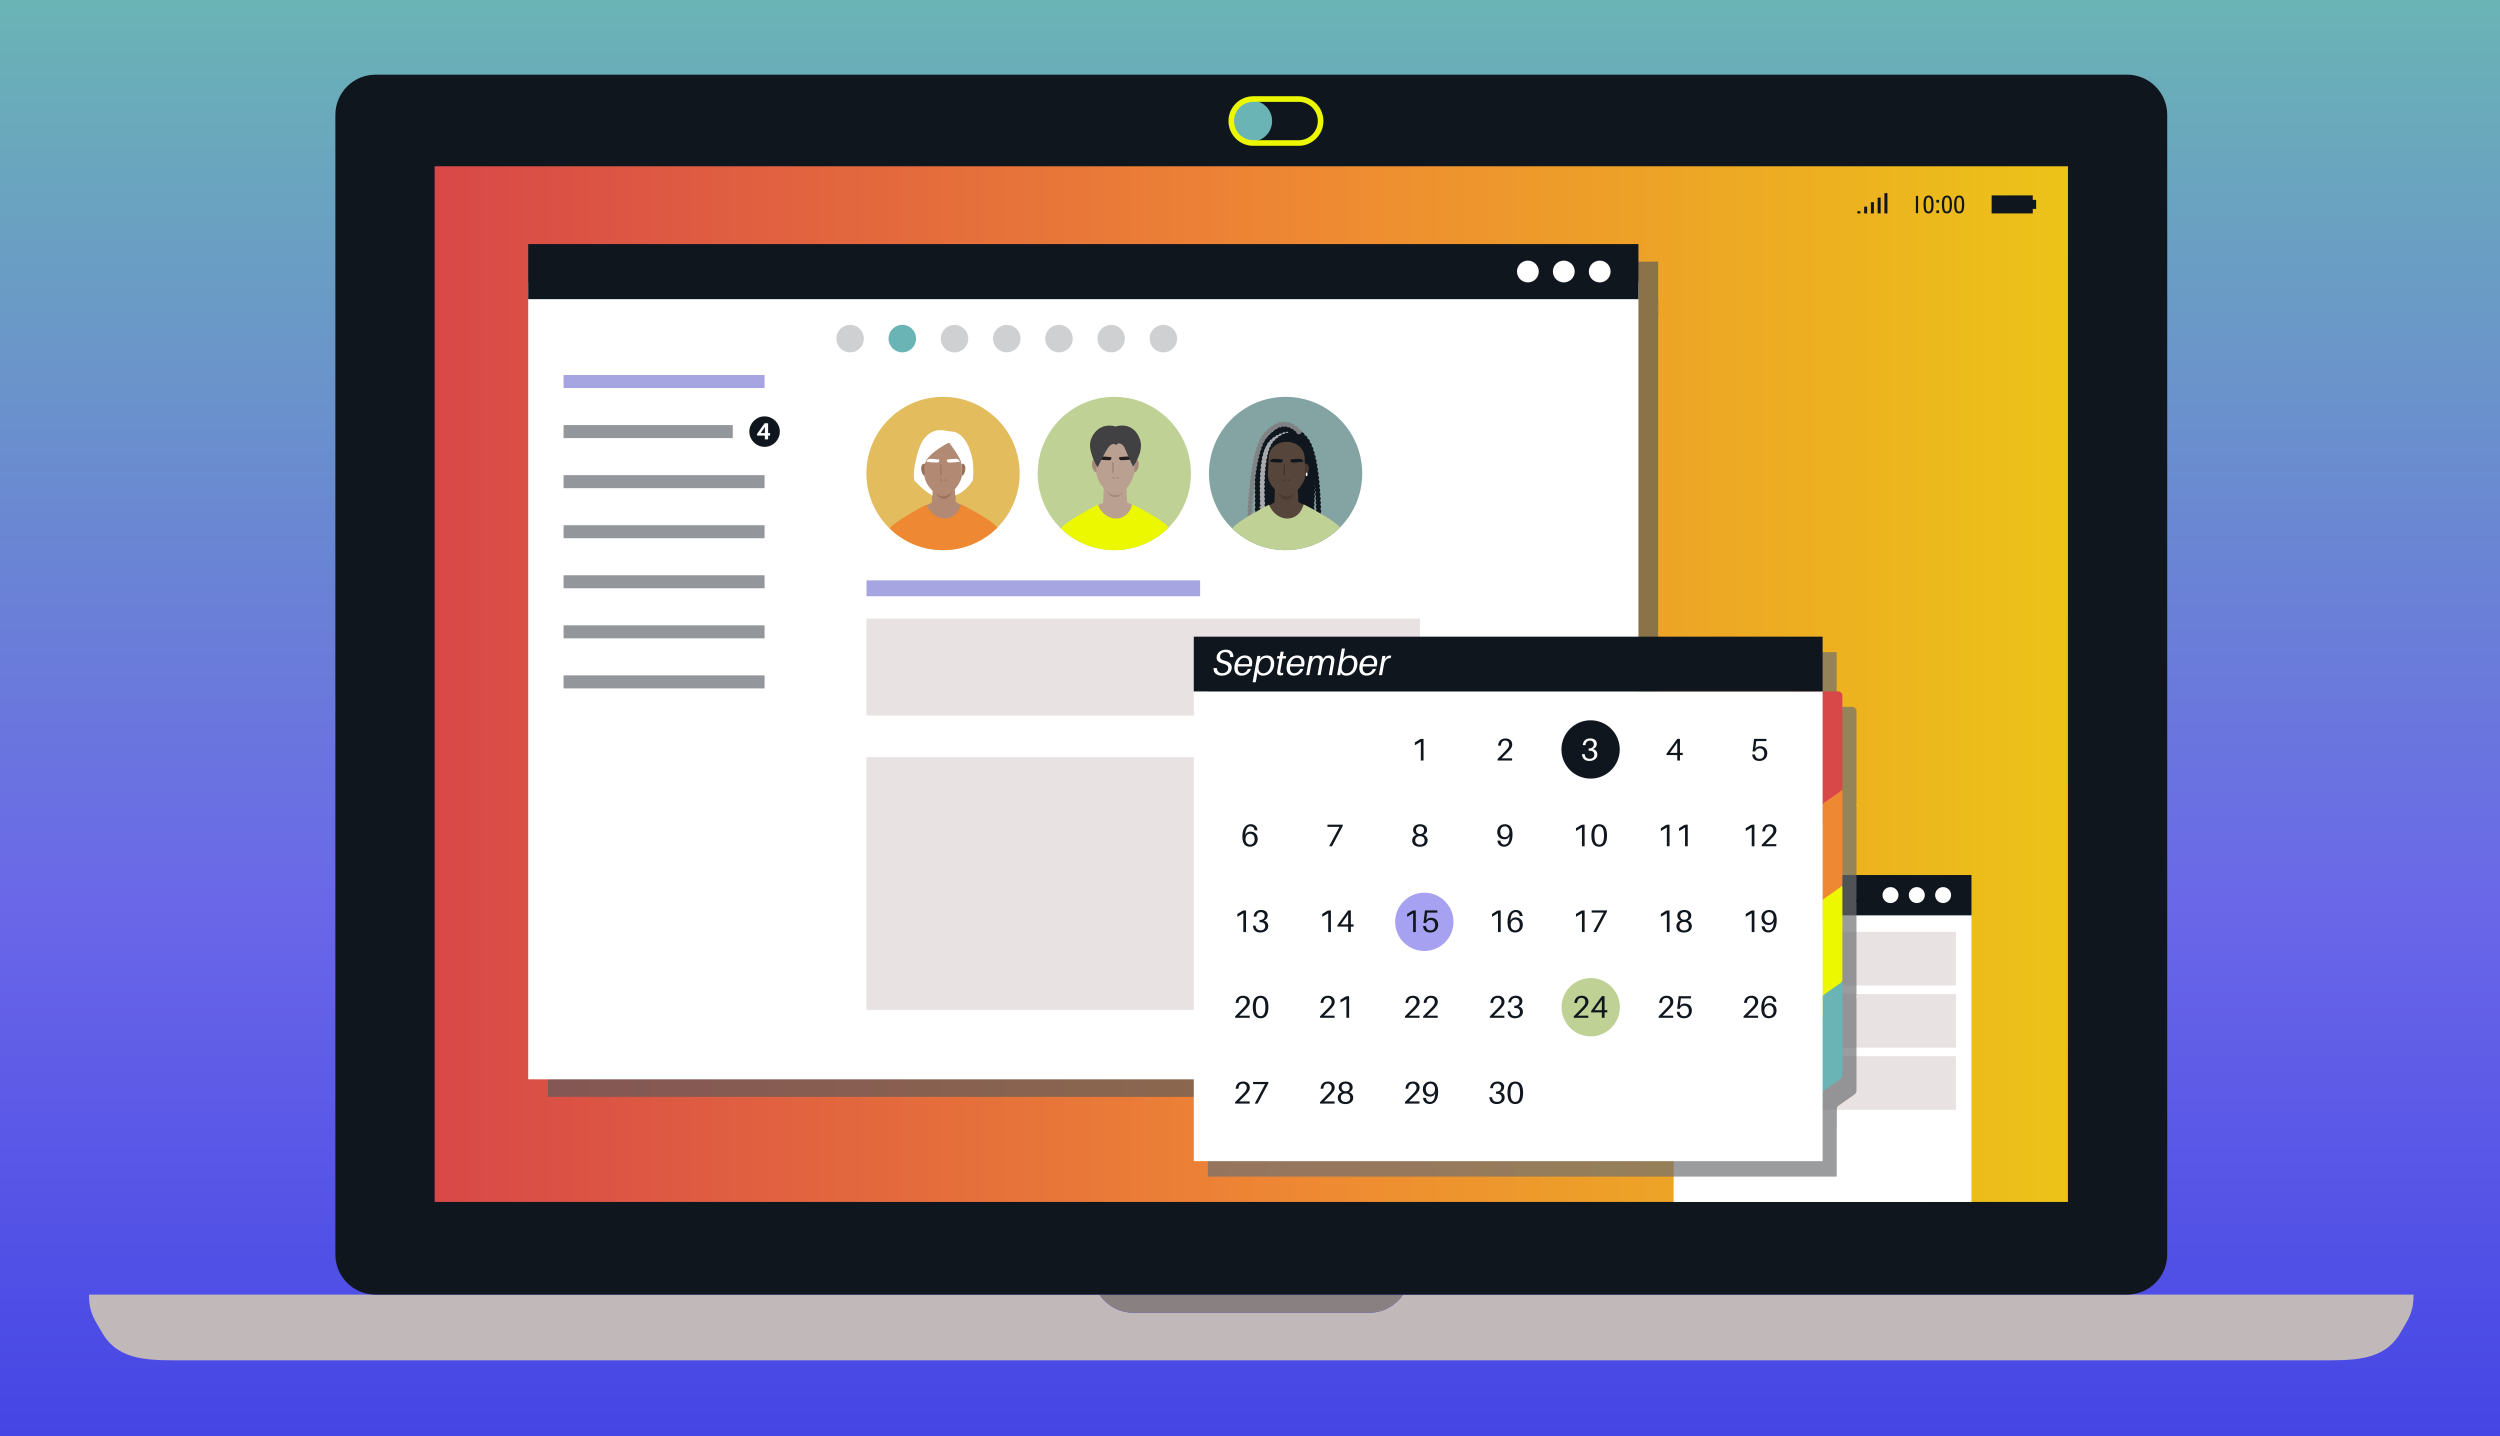<?xml version="1.0" encoding="UTF-8"?><svg xmlns="http://www.w3.org/2000/svg" xmlns:xlink="http://www.w3.org/1999/xlink" viewBox="0 0 1140 655"><rect x="0" y="0" width="1140" height="655" fill="#808080" stroke="none"/><defs><style>.cls-1{fill:url(#linear-gradient);}.cls-2{fill:#ebf800;}.cls-3{fill:#e8e2e2;}.cls-4{fill:#fff;}.cls-5{fill:#e83;}.cls-6{fill:#6ab4b5;}.cls-7{fill:#99715b;}.cls-8{fill:#84a3a3;}.cls-9{fill:#c1b9b9;}.cls-10{fill:#baa090;}.cls-11{fill:#b28a73;}.cls-12{fill:#a7a1f1;}.cls-13{fill:#a7a9ac;}.cls-14{fill:#a58a7c;}.cls-15{fill:#c0d195;}.cls-16{fill:#d84848;}.cls-17{fill:#e2bc5d;}.cls-18{fill:#10161e;}.cls-19{fill:#231f20;}.cls-20{fill:#414042;}.cls-21{fill:#967b6f;}.cls-22{fill:#898181;}.cls-23{fill:#8785d6;}.cls-24{fill:#6d6e71;}.cls-25{fill:#808285;}.cls-26{fill:#56453a;}.cls-27{fill:#493a32;}.cls-28{fill:#3d302a;}.cls-29{fill:#58595b;}.cls-30{fill:url(#linear-gradient-2);}.cls-31{opacity:.2;}.cls-32{opacity:.45;}.cls-33{opacity:.74;}.cls-34{isolation:isolate;}.cls-35{opacity:.68;}.cls-35,.cls-36{mix-blend-mode:multiply;}.cls-36{opacity:.66;}</style><linearGradient id="linear-gradient" x1="570" y1="0" x2="570" y2="655" gradientTransform="matrix(1, 0, 0, 1, 0, 0)" gradientUnits="userSpaceOnUse"><stop offset="0" stop-color="#6ab4b5"/><stop offset=".63" stop-color="#6a67e8"/><stop offset="1" stop-color="#4545e5"/></linearGradient><linearGradient id="linear-gradient-2" x1="198.2" y1="311.95" x2="942.99" y2="311.95" gradientTransform="matrix(1, 0, 0, 1, 0, 0)" gradientUnits="userSpaceOnUse"><stop offset="0" stop-color="#d84848"/><stop offset=".53" stop-color="#e83"/><stop offset="1" stop-color="#ecc318"/></linearGradient></defs><g class="cls-34"><g id="Layer_2"><rect class="cls-1" width="1140" height="655"/></g><g id="Layer_1"><g><path class="cls-9" d="M639.88,590.34c-3.42,5-9.16,8.28-15.67,8.28h-107.25c-6.51,0-12.25-3.28-15.66-8.28H40.59c0,8.11,2.2,10.86,6,17.4,7.69,13.28,22.02,12.57,38.47,12.57h971.06c16.45,0,30.78,.71,38.47-12.57,3.79-6.55,6-9.29,6-17.4h-460.71Z"/><path class="cls-22" d="M516.97,598.62h107.25c6.51,0,12.25-3.28,15.67-8.28h-138.58c3.41,5,9.16,8.28,15.66,8.28Z"/></g><path class="cls-18" d="M171.24,34.05H969.94c10.11,0,18.31,8.21,18.31,18.31V572.03c0,10.11-8.2,18.31-18.31,18.31H171.24c-10.11,0-18.31-8.2-18.31-18.31V52.36c0-10.11,8.2-18.31,18.31-18.31Z"/><polygon class="cls-30" points="198.2 75.81 198.2 548.09 942.97 548.09 942.97 520.09 942.99 75.81 198.2 75.81"/><g class="cls-36"><rect class="cls-29" x="249.86" y="136.77" width="506.26" height="363.4"/><rect class="cls-29" x="249.86" y="119.3" width="506.26" height="25.12"/></g><g><rect class="cls-4" x="240.86" y="128.77" width="506.26" height="363.4"/><rect class="cls-18" x="240.86" y="111.3" width="506.26" height="25.12"/><circle class="cls-4" cx="696.71" cy="123.81" r="4.97"/><circle class="cls-4" cx="713.09" cy="123.81" r="4.97"/><circle class="cls-4" cx="729.47" cy="123.81" r="4.97"/><g><rect class="cls-3" x="395.12" y="345.25" width="252.39" height="115.25"/><rect class="cls-3" x="395.12" y="282.08" width="252.39" height="44.21"/><g><g class="cls-31"><circle class="cls-18" cx="387.65" cy="154.41" r="6.28" transform="translate(4.35 319.34) rotate(-45)"/></g><circle class="cls-6" cx="411.46" cy="154.41" r="6.28" transform="translate(-27.72 170.66) rotate(-22.69)"/><g class="cls-31"><circle class="cls-18" cx="435.27" cy="154.41" r="6.28" transform="translate(-26.58 155.3) rotate(-19.64)"/></g><g class="cls-31"><circle class="cls-18" cx="459.08" cy="154.41" r="6.28" transform="translate(-24.03 189.03) rotate(-22.69)"/></g><g class="cls-31"><circle class="cls-18" cx="482.88" cy="154.41" r="6.28" transform="translate(-22.33 196.54) rotate(-22.5)"/></g><g class="cls-31"><circle class="cls-18" cx="506.69" cy="154.41" r="6.28" transform="translate(-20.52 205.66) rotate(-22.5)"/></g><g class="cls-31"><circle class="cls-18" cx="530.5" cy="154.41" r="6.28" transform="translate(-18.71 214.77) rotate(-22.5)"/></g></g><g><g class="cls-33"><rect class="cls-23" x="256.99" y="171.01" width="91.66" height="5.94"/></g><g class="cls-32"><rect class="cls-18" x="256.99" y="193.84" width="77.16" height="5.94"/></g><g class="cls-32"><rect class="cls-18" x="256.99" y="216.67" width="91.66" height="5.94"/></g><g class="cls-32"><rect class="cls-18" x="256.99" y="239.49" width="91.66" height="5.94"/></g><g class="cls-32"><rect class="cls-18" x="256.99" y="262.32" width="91.66" height="5.94"/></g><g class="cls-32"><rect class="cls-18" x="256.99" y="285.14" width="91.66" height="5.94"/></g><g class="cls-32"><rect class="cls-18" x="256.99" y="307.97" width="91.66" height="5.94"/></g></g><g class="cls-33"><rect class="cls-23" x="395.12" y="264.63" width="152.14" height="7.26"/></g></g></g><polygon class="cls-18" points="743.04 355.21 742.04 327.57 760.96 347.75 751.51 350.21 743.04 355.21"/><g><rect class="cls-4" x="763.18" y="417.04" width="135.8" height="131.05"/><rect class="cls-18" x="771.31" y="511.63" width="41.21" height="14.96"/><g><path class="cls-4" d="M786.19,519.11c0-.79,.54-1.35,1.29-1.35s1.27,.56,1.27,1.35-.49,1.35-1.29,1.35c-.75,0-1.27-.58-1.27-1.35Z"/><path class="cls-4" d="M790.63,519.11c0-.79,.54-1.35,1.29-1.35s1.27,.56,1.27,1.35-.49,1.35-1.29,1.35c-.75,0-1.27-.58-1.27-1.35Z"/><path class="cls-4" d="M795.08,519.11c0-.79,.54-1.35,1.29-1.35s1.27,.56,1.27,1.35-.49,1.35-1.29,1.35c-.75,0-1.27-.58-1.27-1.35Z"/></g><g><rect class="cls-18" x="763.13" y="399.01" width="135.86" height="18.39"/><circle class="cls-4" cx="862.07" cy="408.16" r="3.64"/><circle class="cls-4" cx="874.06" cy="408.16" r="3.64"/><circle class="cls-4" cx="886.06" cy="408.16" r="3.64"/></g><g><rect class="cls-3" x="824.59" y="424.95" width="67.31" height="24.43"/><rect class="cls-3" x="824.59" y="453.29" width="67.31" height="24.43"/><rect class="cls-3" x="824.59" y="481.63" width="67.31" height="24.43"/></g></g><g><circle class="cls-17" cx="430.03" cy="215.91" r="34.95"/><g><g><polygon class="cls-11" points="420.8 231.34 425.53 228.86 435.41 228.73 440.72 231.47 429.12 240.93 420.8 231.34"/><path class="cls-11" d="M435.9,231.01c0,2.01-3.7,3.95-5.53,3.95-1.83,0-5.53-1.94-5.53-3.95,.17-2.97,.57-12.34,.57-12.34h9.91s.56,9.01,.57,12.34Z"/><path class="cls-7" d="M425.75,222.57s1.27,4.7,4.54,4.84c3.28,.14,4.66-4.84,4.66-4.84l-4.56-.95-4.64,.95Z"/></g><path class="cls-5" d="M454.75,240.61c-.05-.1-.1-.19-.14-.26-1.67-2.7-14.36-9.45-16.34-10.36-2.37,8.88-12.48,8.34-15.8,.13-1.98,.91-14.92,7.96-16.59,10.66-.04,.07-.09,.16-.14,.25,6.29,6.08,14.85,9.83,24.29,9.83s18.4-3.92,24.73-10.25Z"/><g><circle class="cls-18" cx="430.13" cy="207.78" r="10.07" transform="translate(136.43 584.5) rotate(-77.84)"/><path class="cls-4" d="M428.04,201.79s6.11,9.1,6.42,10.88,1.15,13.19,1.15,13.19c5.16-1.69,8.02-6.94,8.02-6.94,0,0,.61-5.19-.2-9.45-1.23-6.49-5.01-14.5-12.29-12.4-1.31,.38-1.26,.93-1.26,.93l-1.27,1-.57,2.78Z"/><path class="cls-4" d="M432.8,201.79s-7.64,7.51-7.95,9.29c-.31,1.78,.52,10.91,.39,14.92-3.5-1.75-8.24-6.8-8.24-6.8,0,0-.98-2.54,.7-9.73,1.19-5.08,3.9-17.18,17.08-12.08,1.27,.49-1.97,4.4-1.97,4.4Z"/><g><g><g id="face"><path class="cls-7" d="M422.28,211.6s-1.05-.68-1.86,.4c-.81,1.08-.27,5.14,1.76,5.14s.1-5.55,.1-5.55Z"/><path class="cls-11" d="M438.31,209.02c0-4.55-3.68-7.54-8.22-7.54s-8.22,2.98-8.22,7.54c0,0-.36,7.26-.36,7.54,0,4.33,5.3,9.82,8.57,9.82,3.78,0,8.57-6.54,8.57-9.82,0-.28-.36-7.54-.36-7.54Z"/></g><g id="face-2"><g id="eyebrows"><path class="cls-4" d="M431.85,209.52s3.58-.36,4.28-.29c1.15,.11,1.4,.86,1.58,1.26,.06,.14-4.68,.6-5.37,.35s-.48-1.33-.48-1.33Z"/><path class="cls-4" d="M428.28,209.52s-3.58-.36-4.28-.29c-1.15,.11-1.4,.86-1.58,1.26-.06,.14,4.68,.6,5.37,.35s.48-1.33,.48-1.33Z"/></g><g><path class="cls-7" d="M431.11,218.63c.31-.02,.67,.48,.67,.48l-1.27,.08c.19-.3,.29-.54,.6-.56Z"/><path class="cls-7" d="M429.26,218.63c-.31-.02-.67,.48-.67,.48l1.27,.08c-.19-.3-.29-.54-.6-.56Z"/><path class="cls-7" d="M429.22,216.66c.23-2.22,.01-4.74,.01-4.76l-.51,.05s.22,2.49-.01,4.66l.5,.05Z"/></g></g></g><path class="cls-7" d="M439.83,212.01c-.47-.63-1.02-.66-1.4-.58,.1,2.14,.24,4.97,.24,5.14,0,.15-.01,.3-.03,.47,1.56-.67,1.93-4.05,1.2-5.02Z"/></g><path class="cls-4" d="M432.8,201.79s5.51,7.24,5.63,9.64c1.81-.3,1.41-7,.88-7.27-.53-.27-7.08-5.16-7.08-5.16l-5.47,.4-7.56,5.82s.93,5.8,2.56,6.18c1.35-4.96,11.04-9.61,11.04-9.61Z"/></g></g></g><g class="cls-35"><path class="cls-24" d="M845.74,498.99l-7.5,5.27c-.52,.36-.83,.96-.83,1.59v8.75h-13.2v-61.11h20.4c1.08,0,1.95,.87,1.95,1.95v41.95c0,.63-.31,1.23-.83,1.59Z"/><path class="cls-24" d="M845.74,455.27l-7.5,5.27c-.52,.36-.83,.96-.83,1.59v8.75h-13.2v-61.11h20.4c1.08,0,1.95,.87,1.95,1.95v41.95c0,.63-.31,1.23-.83,1.59Z"/><path class="cls-24" d="M845.74,411.54l-7.5,5.27c-.52,.36-.83,.96-.83,1.59v8.75h-13.2v-61.11h20.4c1.08,0,1.95,.87,1.95,1.95v41.95c0,.63-.31,1.23-.83,1.59Z"/><path class="cls-24" d="M845.74,367.82l-7.5,5.27c-.52,.36-.83,.96-.83,1.59v8.75h-13.2v-61.11h20.4c1.08,0,1.95,.87,1.95,1.95v41.95c0,.63-.31,1.23-.83,1.59Z"/><g><rect class="cls-24" x="550.79" y="322.33" width="286.74" height="214.2"/><circle class="cls-24" cx="731.73" cy="348.79" r="13.3"/><circle class="cls-24" cx="655.91" cy="427.4" r="13.3"/><circle class="cls-24" cx="731.79" cy="466.34" r="13.3"/><rect class="cls-24" x="550.79" y="297.36" width="286.74" height="24.96"/><g><path class="cls-24" d="M568.84,306.67h-1.52c.12-1.44-.73-2.26-2.16-2.26-1.35,0-2.38,.78-2.38,2.11,0,.97,.66,1.45,2.11,1.8,2.11,.51,3.2,1.42,3.2,3.14,0,2.25-1.95,3.68-4.56,3.68-2.34,0-3.86-1.27-3.73-3.47h1.52c.07,1.5,.96,2.34,2.44,2.34s2.74-.83,2.74-2.31c0-1.09-.73-1.65-2.39-2.06-1.72-.43-2.92-1.16-2.92-2.69,0-2.3,1.95-3.67,4.28-3.67s3.48,1.44,3.37,3.39Z"/><path class="cls-24" d="M570.85,310.96c-.02,.23-.03,.48-.03,.69,0,1.67,.84,2.39,1.98,2.39s2.2-.71,2.61-1.97h1.49c-.71,2.11-2.54,3.06-4.34,3.06-1.97,0-3.29-1.22-3.29-3.43,0-2.54,1.37-5.78,4.87-5.78,2.05,0,3.3,1.29,3.3,3.25,0,.58-.1,1.26-.26,1.78h-6.32Zm.17-1.09h4.95c.02-.21,.03-.41,.03-.61,0-1.44-.81-2.25-2.08-2.25-1.7,0-2.56,1.37-2.91,2.86Z"/><path class="cls-24" d="M587.46,309.49c0,2.71-1.65,5.65-5.19,5.65-.73,0-1.62-.3-2-.73l-.4-.86-.83,4.59h-1.42l2.13-11.99h1.42l-.25,1.4,.83-.94c.56-.41,1.54-.69,2.43-.69,2.18,0,3.27,1.57,3.27,3.57Zm-1.55,.07c0-1.49-.68-2.54-2.11-2.54s-2.92,.92-3.37,3.43l-.08,.48c-.28,1.62,.35,3.12,2.13,3.12,2.21,0,3.43-2.26,3.43-4.49Z"/><path class="cls-24" d="M590.35,312.35c-.1,.56-.12,.76-.12,.91,0,.63,.45,.78,1.4,.61l-.2,1.04c-.3,.08-.69,.13-1.06,.13-1.06,0-1.63-.38-1.63-1.27,0-.23,.05-.64,.18-1.35l.91-5.1h-1.16l.2-1.09h1.14l.36-2.03h1.42l-.36,2.03h1.5l-.2,1.09h-1.5l-.89,5.04Z"/><path class="cls-24" d="M594.68,310.96c-.02,.23-.03,.48-.03,.69,0,1.67,.84,2.39,1.98,2.39s2.2-.71,2.61-1.97h1.49c-.71,2.11-2.54,3.06-4.34,3.06-1.97,0-3.29-1.22-3.29-3.43,0-2.54,1.37-5.78,4.87-5.78,2.05,0,3.3,1.29,3.3,3.25,0,.58-.1,1.26-.26,1.78h-6.32Zm.17-1.09h4.95c.02-.21,.03-.41,.03-.61,0-1.44-.81-2.25-2.08-2.25-1.7,0-2.56,1.37-2.91,2.86Z"/><path class="cls-24" d="M614.89,308.02c0,.46-.05,.81-.18,1.54l-.94,5.35h-1.42l.83-4.69c.15-.84,.23-1.34,.23-1.82,0-.91-.54-1.35-1.49-1.35-1.11,0-2.15,1.35-2.54,3.5v.03l-.76,4.33h-1.42l.83-4.69c.15-.84,.23-1.34,.23-1.82,0-.91-.55-1.35-1.49-1.35-1.11,0-2.16,1.37-2.54,3.53l-.76,4.33h-1.42l1.54-8.75h1.42l-.23,1.29,.74-1.01c.51-.36,1.17-.51,1.95-.51,1.34,0,2.06,.68,2.25,1.63l.96-1.12c.51-.36,1.17-.51,1.95-.51,1.55,0,2.28,.91,2.28,2.1Z"/><path class="cls-24" d="M625.41,309.49c0,2.71-1.65,5.65-5.19,5.65-.73,0-1.62-.3-2-.73l-.4-.86-.25,1.35h-1.42l2.15-12.14h1.42l-.84,4.79,.83-.94c.56-.41,1.54-.69,2.43-.69,2.18,0,3.27,1.57,3.27,3.57Zm-1.55,.07c0-1.49-.68-2.54-2.11-2.54s-2.92,.92-3.37,3.43l-.08,.48c-.28,1.62,.35,3.12,2.13,3.12,2.21,0,3.43-2.26,3.43-4.49Z"/><path class="cls-24" d="M627.84,310.96c-.02,.23-.03,.48-.03,.69,0,1.67,.84,2.39,1.98,2.39s2.2-.71,2.61-1.97h1.49c-.71,2.11-2.54,3.06-4.34,3.06-1.97,0-3.29-1.22-3.29-3.43,0-2.54,1.37-5.78,4.87-5.78,2.05,0,3.3,1.29,3.3,3.25,0,.58-.1,1.26-.26,1.78h-6.32Zm.17-1.09h4.95c.02-.21,.03-.41,.03-.61,0-1.44-.81-2.25-2.08-2.25-1.7,0-2.56,1.37-2.91,2.86Z"/><path class="cls-24" d="M640.81,306.08l-.2,1.07c-1.47-.1-2.74,.78-3.1,2.77l-.88,4.99h-1.42l1.55-8.75h1.42l-.25,1.37,1.01-1.17c.4-.25,.88-.4,1.29-.4,.23,0,.41,.03,.58,.12Z"/></g><path class="cls-24" d="M655.55,353.84h-1.23v-8.57l-2.72,1.62v-1.3l2.09-1.3c.39-.24,.73-.31,1.07-.31h.79v9.88Z"/><path class="cls-24" d="M695.94,352.84v1h-6.63v-.7l3.58-3.65c1.16-1.19,1.72-1.9,1.72-2.86,0-1.02-.59-1.89-1.77-1.89-1.27,0-1.89,.79-2.03,2.18v.14h-1.25v-.14c.21-2.06,1.45-3.15,3.42-3.15s3.01,1.25,3.01,2.72c0,1.35-.73,2.26-2.4,3.91l-2.48,2.45h4.84Z"/><path class="cls-24" d="M734.81,351.09c0,1.85-1.67,2.95-3.58,2.95s-3.19-.84-3.41-2.98v-.14h1.22v.14c.16,1.39,1.1,2,2.3,2s2.09-.7,2.09-1.9-.74-1.82-2.35-1.82h-.24v-1h.24c1.17,0,2.12-.69,2.12-1.93,0-.99-.7-1.67-1.75-1.67s-1.89,.63-2.02,1.93v.14h-1.25v-.14c.2-1.79,1.42-2.91,3.42-2.91,1.82,0,2.96,1.02,2.96,2.5,0,1.13-.72,2.02-1.75,2.32,1.22,.34,1.98,1.22,1.98,2.5Z"/><path class="cls-24" d="M772.48,351.35v2.49h-1.23v-2.49h-4.9v-.62l4.9-6.77h1.23v6.38h1.25v1h-1.25Zm-1.23-5.74c-.23,.39-.49,.8-.82,1.26l-2.52,3.48h3.33v-4.74Z"/><path class="cls-24" d="M812.28,350.64c0,2.18-1.69,3.41-3.52,3.41-1.99,0-3.15-.96-3.33-2.82v-.14h1.22l.03,.14c.23,1.13,.84,1.85,2.08,1.85,1.3,0,2.16-.86,2.16-2.35s-.79-2.42-2.1-2.42c-.92,0-1.57,.39-2.06,1.4h-1.17l.69-5.74h5.61v1h-4.61l-.44,3.44,.62-.66c.47-.29,.96-.42,1.56-.42,2.2,0,3.29,1.43,3.29,3.31Z"/><path class="cls-24" d="M579.92,389.63c0,2.1-1.49,3.52-3.49,3.52-2.2,0-3.49-1.39-3.49-4.67,0-3.98,1.79-5.61,3.82-5.61,1.69,0,2.89,1.04,3.05,2.66v.14h-1.3l-.03-.14c-.23-1.12-.82-1.69-1.82-1.69-1.33,0-2.28,1.07-2.38,3.95l.56-.89c.53-.44,1.09-.63,1.8-.63,2.06,0,3.28,1.39,3.28,3.35Zm-1.37,.14c0-1.37-.62-2.52-2.12-2.52-1.12,0-2.06,.84-2.06,2.49,0,1.37,.82,2.43,2.06,2.43s2.12-.97,2.12-2.4Z"/><path class="cls-24" d="M618.73,383.65l-4.92,9.3h-1.32l4.74-8.87h-5.48v-1h6.98v.57Z"/><path class="cls-24" d="M657.41,390.19c0,2.16-1.79,2.98-3.52,2.98-1.88,0-3.52-.82-3.52-2.98,0-1.19,.9-2.12,1.96-2.45-.89-.34-1.53-1.13-1.53-2.2,0-1.63,1.25-2.66,3.18-2.66s3.18,1.03,3.18,2.66c0,1.09-.72,1.86-1.63,2.19,1.06,.34,1.89,1.27,1.89,2.46Zm-1.37,.06c0-1.02-.6-1.93-2.13-1.93s-2.16,.92-2.16,1.93c0,1.13,.73,1.95,2.18,1.95s2.12-.82,2.12-1.95Zm-3.91-4.67c0,1,.6,1.76,1.83,1.76s1.86-.76,1.86-1.76c0-.94-.6-1.73-1.85-1.73s-1.85,.79-1.85,1.73Z"/><path class="cls-24" d="M696.14,387.54c0,3.98-1.79,5.61-3.82,5.61-1.69,0-2.89-1.04-3.05-2.66v-.14h1.3l.03,.14c.23,1.12,.82,1.69,1.82,1.69,1.33,0,2.28-1.07,2.38-3.95l-.56,.89c-.53,.44-1.09,.63-1.8,.63-2.06,0-3.28-1.39-3.28-3.35,0-2.1,1.49-3.52,3.49-3.52,2.2,0,3.49,1.39,3.49,4.67Zm-1.43-1.26c0-1.37-.82-2.43-2.06-2.43s-2.12,.97-2.12,2.4,.62,2.52,2.12,2.52c1.12,0,2.06-.84,2.06-2.49Z"/><g><path class="cls-24" d="M729.01,392.95h-1.23v-8.57l-2.72,1.62v-1.3l2.09-1.3c.39-.24,.73-.31,1.07-.31h.79v9.88Z"/><path class="cls-24" d="M739.22,388.02c0,2.86-.84,5.14-3.56,5.14s-3.56-2.28-3.56-5.14,.84-5.14,3.56-5.14,3.56,2.26,3.56,5.14Zm-1.37,0c0-2.59-.62-4.17-2.19-4.17s-2.19,1.57-2.19,4.17,.62,4.17,2.19,4.17,2.19-1.59,2.19-4.17Z"/></g><g><path class="cls-24" d="M767.73,392.95h-1.23v-8.57l-2.72,1.62v-1.3l2.09-1.3c.39-.24,.73-.31,1.07-.31h.79v9.88Z"/><path class="cls-24" d="M776.03,392.95h-1.23v-8.57l-2.72,1.62v-1.3l2.09-1.3c.39-.24,.73-.31,1.07-.31h.79v9.88Z"/></g><g><path class="cls-24" d="M806.44,392.95h-1.23v-8.57l-2.72,1.62v-1.3l2.09-1.3c.39-.24,.73-.31,1.07-.31h.79v9.88Z"/><path class="cls-24" d="M816.41,391.95v1h-6.63v-.7l3.58-3.65c1.16-1.19,1.72-1.9,1.72-2.86,0-1.02-.59-1.89-1.77-1.89-1.27,0-1.89,.79-2.03,2.18v.14h-1.25v-.14c.21-2.06,1.45-3.15,3.42-3.15s3.01,1.25,3.01,2.72c0,1.35-.73,2.26-2.4,3.91l-2.48,2.45h4.84Z"/></g><g><path class="cls-24" d="M574.61,432.06h-1.23v-8.57l-2.72,1.62v-1.3l2.09-1.3c.39-.24,.73-.31,1.07-.31h.79v9.88Z"/><path class="cls-24" d="M584.74,429.32c0,1.85-1.67,2.95-3.58,2.95s-3.19-.84-3.41-2.98v-.14h1.22v.14c.16,1.39,1.1,2,2.3,2s2.09-.7,2.09-1.9-.74-1.82-2.35-1.82h-.24v-1h.24c1.17,0,2.12-.69,2.12-1.93,0-.99-.7-1.67-1.75-1.67s-1.89,.63-2.02,1.93v.14h-1.25v-.14c.2-1.79,1.42-2.91,3.42-2.91,1.82,0,2.96,1.02,2.96,2.5,0,1.13-.72,2.02-1.75,2.32,1.22,.34,1.98,1.22,1.98,2.5Z"/></g><g><path class="cls-24" d="M613.32,432.06h-1.23v-8.57l-2.72,1.62v-1.3l2.09-1.3c.39-.24,.73-.31,1.07-.31h.79v9.88Z"/><path class="cls-24" d="M622.41,429.57v2.49h-1.23v-2.49h-4.9v-.62l4.9-6.77h1.23v6.38h1.25v1h-1.25Zm-1.23-5.74c-.23,.39-.49,.8-.82,1.26l-2.52,3.48h3.33v-4.74Z"/></g><g><path class="cls-24" d="M652.03,432.06h-1.23v-8.57l-2.72,1.62v-1.3l2.09-1.3c.39-.24,.73-.31,1.07-.31h.79v9.88Z"/><path class="cls-24" d="M662.21,428.86c0,2.18-1.69,3.41-3.52,3.41-1.99,0-3.15-.96-3.33-2.82v-.14h1.22l.03,.14c.23,1.13,.84,1.85,2.08,1.85,1.3,0,2.16-.86,2.16-2.35s-.79-2.42-2.1-2.42c-.92,0-1.57,.39-2.06,1.4h-1.17l.69-5.74h5.61v1h-4.61l-.44,3.44,.62-.66c.47-.29,.96-.42,1.56-.42,2.2,0,3.29,1.43,3.29,3.31Z"/></g><g><path class="cls-24" d="M690.74,432.06h-1.23v-8.57l-2.72,1.62v-1.3l2.09-1.3c.39-.24,.73-.31,1.07-.31h.79v9.88Z"/><path class="cls-24" d="M700.83,428.74c0,2.1-1.49,3.52-3.49,3.52-2.2,0-3.49-1.39-3.49-4.67,0-3.98,1.79-5.61,3.82-5.61,1.69,0,2.89,1.04,3.05,2.66v.14h-1.3l-.03-.14c-.23-1.12-.82-1.69-1.82-1.69-1.33,0-2.28,1.07-2.38,3.95l.56-.89c.53-.44,1.09-.63,1.8-.63,2.06,0,3.28,1.39,3.28,3.35Zm-1.37,.14c0-1.37-.62-2.52-2.12-2.52-1.12,0-2.06,.84-2.06,2.49,0,1.37,.82,2.43,2.06,2.43s2.12-.97,2.12-2.4Z"/></g><g><path class="cls-24" d="M729.01,432.06h-1.23v-8.57l-2.72,1.62v-1.3l2.09-1.3c.39-.24,.73-.31,1.07-.31h.79v9.88Z"/><path class="cls-24" d="M739.2,422.76l-4.92,9.3h-1.32l4.74-8.87h-5.48v-1h6.98v.57Z"/></g><g><path class="cls-24" d="M767.73,432.06h-1.23v-8.57l-2.72,1.62v-1.3l2.09-1.3c.39-.24,.73-.31,1.07-.31h.79v9.88Z"/><path class="cls-24" d="M777.89,429.3c0,2.16-1.79,2.98-3.52,2.98-1.88,0-3.52-.82-3.52-2.98,0-1.19,.9-2.12,1.96-2.45-.89-.34-1.53-1.13-1.53-2.2,0-1.63,1.25-2.66,3.18-2.66s3.18,1.03,3.18,2.66c0,1.09-.72,1.86-1.63,2.19,1.06,.34,1.89,1.27,1.89,2.46Zm-1.37,.06c0-1.02-.6-1.93-2.13-1.93s-2.16,.92-2.16,1.93c0,1.13,.73,1.95,2.18,1.95s2.12-.82,2.12-1.95Zm-3.91-4.67c0,1,.6,1.76,1.83,1.76s1.86-.76,1.86-1.76c0-.94-.6-1.73-1.85-1.73s-1.85,.79-1.85,1.73Z"/></g><g><path class="cls-24" d="M806.44,432.06h-1.23v-8.57l-2.72,1.62v-1.3l2.09-1.3c.39-.24,.73-.31,1.07-.31h.79v9.88Z"/><path class="cls-24" d="M816.61,426.65c0,3.98-1.79,5.61-3.82,5.61-1.69,0-2.89-1.04-3.05-2.66v-.14h1.3l.03,.14c.23,1.12,.82,1.69,1.82,1.69,1.33,0,2.28-1.07,2.38-3.95l-.56,.89c-.53,.44-1.09,.63-1.8,.63-2.06,0-3.28-1.39-3.28-3.35,0-2.1,1.49-3.52,3.49-3.52,2.2,0,3.49,1.39,3.49,4.67Zm-1.43-1.26c0-1.37-.82-2.43-2.06-2.43s-2.12,.97-2.12,2.4,.62,2.52,2.12,2.52c1.12,0,2.06-.84,2.06-2.49Z"/></g><g><path class="cls-24" d="M576.28,470.17v1h-6.63v-.7l3.58-3.65c1.16-1.19,1.72-1.9,1.72-2.86,0-1.02-.59-1.89-1.77-1.89-1.27,0-1.89,.79-2.03,2.18v.14h-1.25v-.14c.21-2.06,1.45-3.15,3.42-3.15s3.01,1.25,3.01,2.72c0,1.35-.73,2.26-2.4,3.91l-2.48,2.45h4.84Z"/><path class="cls-24" d="M584.81,466.24c0,2.86-.84,5.14-3.56,5.14s-3.56-2.28-3.56-5.14,.84-5.14,3.56-5.14,3.56,2.26,3.56,5.14Zm-1.37,0c0-2.59-.62-4.17-2.19-4.17s-2.19,1.57-2.19,4.17,.62,4.16,2.19,4.16,2.19-1.59,2.19-4.16Z"/></g><g><path class="cls-24" d="M614.99,470.17v1h-6.63v-.7l3.58-3.65c1.16-1.19,1.72-1.9,1.72-2.86,0-1.02-.59-1.89-1.77-1.89-1.27,0-1.89,.79-2.03,2.18v.14h-1.25v-.14c.21-2.06,1.45-3.15,3.42-3.15s3.01,1.25,3.01,2.72c0,1.35-.73,2.26-2.4,3.91l-2.48,2.45h4.84Z"/><path class="cls-24" d="M621.62,471.18h-1.23v-8.57l-2.72,1.62v-1.3l2.09-1.3c.39-.24,.73-.31,1.07-.31h.79v9.88Z"/></g><g><path class="cls-24" d="M653.71,470.17v1h-6.63v-.7l3.58-3.65c1.16-1.19,1.72-1.9,1.72-2.86,0-1.02-.59-1.89-1.77-1.89-1.27,0-1.89,.79-2.03,2.18v.14h-1.25v-.14c.21-2.06,1.45-3.15,3.42-3.15s3.01,1.25,3.01,2.72c0,1.35-.73,2.26-2.4,3.91l-2.48,2.45h4.84Z"/><path class="cls-24" d="M662.01,470.17v1h-6.63v-.7l3.58-3.65c1.16-1.19,1.72-1.9,1.72-2.86,0-1.02-.59-1.89-1.77-1.89-1.27,0-1.89,.79-2.03,2.18v.14h-1.25v-.14c.21-2.06,1.45-3.15,3.42-3.15s3.01,1.25,3.01,2.72c0,1.35-.73,2.26-2.4,3.91l-2.48,2.45h4.84Z"/></g><g><path class="cls-24" d="M692.42,470.17v1h-6.63v-.7l3.58-3.65c1.16-1.19,1.72-1.9,1.72-2.86,0-1.02-.59-1.89-1.77-1.89-1.27,0-1.89,.79-2.03,2.18v.14h-1.25v-.14c.21-2.06,1.45-3.15,3.42-3.15s3.01,1.25,3.01,2.72c0,1.35-.73,2.26-2.4,3.91l-2.48,2.45h4.84Z"/><path class="cls-24" d="M700.88,468.43c0,1.85-1.67,2.95-3.58,2.95s-3.19-.84-3.41-2.98v-.14h1.22v.14c.16,1.39,1.1,2,2.3,2s2.09-.7,2.09-1.9-.74-1.82-2.35-1.82h-.24v-1h.24c1.17,0,2.12-.69,2.12-1.93,0-.99-.7-1.67-1.75-1.67s-1.89,.63-2.02,1.93v.14h-1.25v-.14c.2-1.79,1.42-2.91,3.42-2.91,1.82,0,2.96,1.02,2.96,2.5,0,1.13-.72,2.02-1.75,2.32,1.22,.34,1.98,1.22,1.98,2.5Z"/></g><g><path class="cls-24" d="M730.69,470.17v1h-6.63v-.7l3.58-3.65c1.16-1.19,1.72-1.9,1.72-2.86,0-1.02-.59-1.89-1.77-1.89-1.27,0-1.89,.79-2.03,2.18v.14h-1.25v-.14c.21-2.06,1.45-3.15,3.42-3.15s3.01,1.25,3.01,2.72c0,1.35-.73,2.26-2.4,3.91l-2.48,2.45h4.84Z"/><path class="cls-24" d="M738.1,468.68v2.49h-1.23v-2.49h-4.89v-.62l4.89-6.77h1.23v6.38h1.25v1h-1.25Zm-1.23-5.74c-.23,.39-.49,.8-.82,1.26l-2.52,3.48h3.33v-4.74Z"/></g><g><path class="cls-24" d="M769.4,470.17v1h-6.63v-.7l3.58-3.65c1.16-1.19,1.72-1.9,1.72-2.86,0-1.02-.59-1.89-1.77-1.89-1.27,0-1.89,.79-2.03,2.18v.14h-1.25v-.14c.21-2.06,1.45-3.15,3.42-3.15s3.01,1.25,3.01,2.72c0,1.35-.73,2.26-2.4,3.91l-2.48,2.45h4.84Z"/><path class="cls-24" d="M777.9,467.97c0,2.18-1.69,3.41-3.52,3.41-1.99,0-3.15-.96-3.33-2.82v-.14h1.22l.03,.14c.23,1.13,.84,1.85,2.08,1.85,1.3,0,2.16-.86,2.16-2.35s-.79-2.42-2.1-2.42c-.92,0-1.57,.39-2.06,1.4h-1.17l.69-5.74h5.61v1h-4.61l-.44,3.44,.62-.66c.47-.29,.96-.42,1.56-.42,2.2,0,3.29,1.43,3.29,3.31Z"/></g><g><path class="cls-24" d="M808.11,470.17v1h-6.63v-.7l3.58-3.65c1.16-1.19,1.72-1.9,1.72-2.86,0-1.02-.59-1.89-1.77-1.89-1.27,0-1.89,.79-2.03,2.18v.14h-1.25v-.14c.21-2.06,1.45-3.15,3.42-3.15s3.01,1.25,3.01,2.72c0,1.35-.73,2.26-2.4,3.91l-2.48,2.45h4.84Z"/><path class="cls-24" d="M816.53,467.85c0,2.1-1.49,3.52-3.49,3.52-2.2,0-3.49-1.39-3.49-4.67,0-3.98,1.79-5.61,3.82-5.61,1.69,0,2.89,1.04,3.05,2.66v.14h-1.3l-.03-.14c-.23-1.12-.82-1.69-1.82-1.69-1.33,0-2.28,1.07-2.38,3.95l.56-.89c.53-.44,1.09-.63,1.8-.63,2.06,0,3.28,1.39,3.28,3.35Zm-1.37,.14c0-1.37-.62-2.52-2.12-2.52-1.12,0-2.06,.84-2.06,2.49,0,1.37,.82,2.43,2.06,2.43s2.12-.97,2.12-2.4Z"/></g><g><path class="cls-24" d="M576.28,509.28v1h-6.63v-.7l3.58-3.65c1.16-1.19,1.72-1.9,1.72-2.86,0-1.02-.59-1.89-1.77-1.89-1.27,0-1.89,.79-2.03,2.18v.14h-1.25v-.14c.21-2.06,1.45-3.15,3.42-3.15s3.01,1.25,3.01,2.72c0,1.35-.73,2.26-2.4,3.91l-2.48,2.45h4.84Z"/><path class="cls-24" d="M584.8,500.98l-4.92,9.3h-1.32l4.74-8.87h-5.48v-1h6.98v.57Z"/></g><g><path class="cls-24" d="M614.99,509.28v1h-6.63v-.7l3.58-3.65c1.16-1.19,1.72-1.9,1.72-2.86,0-1.02-.59-1.89-1.77-1.89-1.27,0-1.89,.79-2.03,2.18v.14h-1.25v-.14c.21-2.06,1.45-3.15,3.42-3.15s3.01,1.25,3.01,2.72c0,1.35-.73,2.26-2.4,3.91l-2.48,2.45h4.84Z"/><path class="cls-24" d="M623.48,507.52c0,2.16-1.79,2.98-3.52,2.98-1.88,0-3.52-.82-3.52-2.98,0-1.19,.9-2.12,1.96-2.45-.89-.34-1.53-1.13-1.53-2.2,0-1.63,1.25-2.66,3.18-2.66s3.18,1.03,3.18,2.66c0,1.09-.72,1.86-1.63,2.19,1.06,.34,1.89,1.27,1.89,2.46Zm-1.37,.06c0-1.02-.6-1.93-2.13-1.93s-2.16,.92-2.16,1.93c0,1.13,.73,1.95,2.18,1.95s2.12-.82,2.12-1.95Zm-3.91-4.67c0,1,.6,1.76,1.83,1.76s1.86-.76,1.86-1.76c0-.94-.6-1.73-1.85-1.73s-1.85,.79-1.85,1.73Z"/></g><g><path class="cls-24" d="M653.71,509.28v1h-6.63v-.7l3.58-3.65c1.16-1.19,1.72-1.9,1.72-2.86,0-1.02-.59-1.89-1.77-1.89-1.27,0-1.89,.79-2.03,2.18v.14h-1.25v-.14c.21-2.06,1.45-3.15,3.42-3.15s3.01,1.25,3.01,2.72c0,1.35-.73,2.26-2.4,3.91l-2.48,2.45h4.84Z"/><path class="cls-24" d="M662.21,504.88c0,3.98-1.79,5.61-3.82,5.61-1.69,0-2.89-1.04-3.05-2.66v-.14h1.3l.03,.14c.23,1.12,.82,1.69,1.82,1.69,1.33,0,2.28-1.07,2.38-3.95l-.56,.89c-.53,.44-1.09,.63-1.8,.63-2.06,0-3.28-1.39-3.28-3.35,0-2.1,1.49-3.52,3.49-3.52,2.2,0,3.49,1.39,3.49,4.67Zm-1.43-1.26c0-1.37-.82-2.43-2.06-2.43s-2.12,.97-2.12,2.4,.62,2.52,2.12,2.52c1.12,0,2.06-.84,2.06-2.49Z"/></g><g><path class="cls-24" d="M692.57,507.54c0,1.85-1.67,2.95-3.58,2.95s-3.19-.84-3.41-2.98v-.14h1.22v.14c.16,1.39,1.1,2,2.3,2s2.09-.7,2.09-1.9-.74-1.82-2.35-1.82h-.24v-1h.24c1.17,0,2.12-.69,2.12-1.93,0-.99-.7-1.67-1.75-1.67s-1.89,.63-2.02,1.93v.14h-1.25v-.14c.2-1.79,1.42-2.91,3.42-2.91,1.82,0,2.96,1.02,2.96,2.5,0,1.13-.72,2.02-1.75,2.32,1.22,.34,1.98,1.22,1.98,2.5Z"/><path class="cls-24" d="M700.95,505.35c0,2.86-.84,5.14-3.56,5.14s-3.56-2.28-3.56-5.14,.84-5.14,3.56-5.14,3.56,2.26,3.56,5.14Zm-1.37,0c0-2.59-.62-4.17-2.19-4.17s-2.19,1.57-2.19,4.17,.62,4.16,2.19,4.16,2.19-1.59,2.19-4.16Z"/></g></g></g><g><circle class="cls-15" cx="508.13" cy="215.91" r="34.95"/><g><g><polygon class="cls-10" points="498.9 231.34 503.63 228.86 513.51 228.73 518.82 231.47 507.22 240.93 498.9 231.34"/><path class="cls-10" d="M514,231.01c0,2.01-3.7,3.95-5.53,3.95-1.83,0-5.53-1.94-5.53-3.95,.17-2.97,.57-12.34,.57-12.34h9.91s.56,9.01,.57,12.34Z"/><path class="cls-14" d="M503.85,221.94s1.27,4.7,4.54,4.84c3.28,.14,4.66-4.84,4.66-4.84l-4.56-.95-4.64,.95Z"/></g><path class="cls-2" d="M532.85,240.61c-.05-.1-.1-.19-.14-.26-1.67-2.7-14.36-9.45-16.34-10.36-2.37,8.88-12.48,8.34-15.8,.13-1.98,.91-14.92,7.96-16.59,10.66-.04,.07-.09,.16-.14,.25,6.29,6.08,14.85,9.83,24.29,9.83s18.4-3.92,24.73-10.25Z"/><g><g id="head"><g id="head-2"><path class="cls-14" d="M500.29,209.52s-1.11-.72-1.97,.43c-.86,1.15-.29,5.45,1.86,5.45s.11-5.87,.11-5.87Z"/><path class="cls-14" d="M516.91,209.52s1.11-.72,1.97,.43c.86,1.15,.29,5.45-1.86,5.45s-.11-5.87-.11-5.87Z"/><path class="cls-10" d="M517.26,208.32c0-4.82-3.9-7.98-8.7-7.98s-8.7,3.16-8.7,7.98c0,0,.03,6.15,.03,6.45,0,2.22,1.11,5.18,2.86,7.23,1.39,1.62,2.84,3.1,4.33,3.55,.52,.15,2.5,.15,3.02-.02,1.57-.49,2.97-2.09,4.3-3.75,1.77-2.22,2.83-5.28,2.83-7.01,0-.3,.03-6.45,.03-6.45Z"/></g><g id="face-3"><g id="eyebrows-2"><path class="cls-19" d="M510.34,208.46s3.58-.36,4.28-.29c1.15,.11,1.4,.86,1.58,1.26,.06,.14-4.68,.6-5.37,.35-.69-.25-.48-1.33-.48-1.33Z"/><path class="cls-19" d="M506.77,208.46s-3.58-.36-4.28-.29c-1.15,.11-1.4,.86-1.58,1.26-.06,.14,4.68,.6,5.37,.35s.48-1.33,.48-1.33Z"/></g><g><path class="cls-21" d="M509.6,217.57c.31-.02,.67,.48,.67,.48l-1.27,.08c.19-.3,.29-.54,.6-.56Z"/><path class="cls-21" d="M507.75,217.57c-.31-.02-.67,.48-.67,.48l1.27,.08c-.19-.3-.29-.54-.6-.56Z"/><path class="cls-21" d="M507.71,215.6c.23-2.22,.01-4.74,.01-4.76l-.51,.05s.22,2.49-.01,4.66l.5,.05Z"/></g></g></g><path class="cls-20" d="M509.05,203.02s-1.2-1.56-3.25,.5c-1.51,1.51-5.33,9.64-5.33,9.64,0,0-4.72-7.79-3.08-12.51,1.87-5.38,6.46-7.58,11.28-6.15,0,0,8-2.87,11.14,5.84,2.03,5.62-3.14,12.41-3.14,12.41,0,0-2.97-6.24-3.49-7.79-1.03-3.08-3.77-3.39-4.13-1.93Z"/></g></g></g><g><circle class="cls-8" cx="586.23" cy="215.91" r="34.95"/><g><polygon class="cls-18" points="576.11 203.71 572.44 217.65 575.7 239.04 596.76 232.71 598.13 217.76 595.53 200.03 589.38 195.11 576.11 203.71"/><g><g><g><g><path class="cls-18" d="M597.6,247.74v-.12c.05-.36-.08-.69-.3-.93,.27-.19,.46-.5,.49-.85v-.12c.05-.36-.08-.69-.31-.93,.27-.2,.45-.5,.49-.86v-.11c.04-.36-.09-.69-.32-.93,.27-.2,.45-.51,.48-.86v-.11c.04-.36-.09-.69-.32-.93,.27-.2,.45-.51,.47-.87v-.11c.04-.36-.1-.69-.33-.93,.26-.2,.44-.51,.47-.87v-.12c.03-.36-.1-.69-.34-.92,.26-.2,.44-.51,.46-.87v-.11c.03-.36-.11-.69-.35-.92,.26-.21,.44-.52,.46-.88v-.11c.02-.36-.12-.69-.36-.92,.26-.21,.43-.52,.45-.88v-.12c.02-.36-.12-.69-.37-.92,.26-.21,.43-.53,.44-.89v-.12c.02-.36-.13-.68-.37-.91,.26-.21,.42-.53,.43-.89v-.12c.01-.36-.14-.68-.38-.91,.25-.22,.41-.53,.42-.89v-.12c0-.36-.15-.68-.4-.91,.25-.22,.41-.54,.41-.9v-.11c0-.36-.16-.68-.41-.9,.25-.22,.4-.55,.4-.91v-.12c0-.36-.17-.68-.43-.89,.25-.23,.39-.55,.38-.91v-.11c-.01-.36-.18-.68-.44-.89,.24-.23,.39-.56,.37-.92v-.12c-.02-.36-.2-.68-.46-.88,.24-.24,.38-.57,.35-.93v-.12c-.03-.36-.22-.67-.48-.87,.23-.24,.36-.58,.33-.94v-.12c-.05-.36-.24-.67-.51-.86,.23-.25,.35-.59,.3-.95v-.12c-.06-.36-.26-.66-.54-.85,.22-.26,.33-.6,.27-.96l-.02-.12c-.06-.36-.27-.66-.56-.83,.21-.27,.31-.62,.23-.98l-.02-.12c-.07-.36-.3-.65-.6-.81,.2-.28,.28-.64,.19-.99l-.03-.12c-.09-.36-.34-.64-.65-.78,.18-.29,.24-.66,.12-1.01-.01-.04-.03-.08-.04-.12-.12-.36-.4-.62-.72-.73,.16-.31,.18-.69,.02-1.04-.02-.04-.04-.08-.05-.11-.16-.35-.47-.58-.82-.66,.12-.34,.08-.73-.13-1.06-.02-.04-.05-.07-.07-.11-.23-.33-.59-.51-.96-.52,.05-.37-.07-.77-.37-1.04l-.09-.08c-.27-.25-.63-.35-.98-.3,0-.35-.16-.69-.46-.92-.03-.03-.06-.05-.1-.08-.3-.23-.67-.3-1.01-.21-.04-.35-.24-.68-.56-.88-.04-.02-.07-.04-.11-.06-.33-.2-.72-.22-1.06-.08-.09-.35-.35-.66-.71-.8-.04-.02-.08-.03-.12-.05-.38-.15-.78-.09-1.1,.13-.18-.34-.51-.59-.92-.64-.05,0-.09-.01-.14-.01-.43-.04-.82,.15-1.06,.46-.29-.28-.72-.4-1.15-.29-.05,.01-.09,.03-.14,.04-.43,.13-.73,.49-.82,.9-.42-.13-.89-.03-1.22,.3-.08,.08-.13,.14-.15,.17l1.85,1.51-.02,.02,.02-.02c.17-.17,.27-.38,.32-.59,.22,.07,.47,.08,.71,0,.03,0,.05-.02,.08-.02,.26-.07,.48-.23,.63-.43,.19,.18,.43,.3,.71,.33,.03,0,.06,0,.09,0,.3,.03,.58-.04,.81-.2,.13,.25,.35,.46,.63,.57,.03,.01,.06,.02,.09,.04,.3,.12,.61,.11,.89,0,.08,.29,.26,.55,.54,.72l.09,.06c.28,.17,.61,.21,.91,.14,.04,.31,.19,.6,.46,.81l.08,.07c.27,.21,.59,.29,.91,.24,0,.32,.14,.63,.39,.86l.08,.07c.22,.21,.5,.31,.78,.32-.04,.28,.02,.58,.2,.84,.02,.03,.04,.05,.06,.08,.18,.27,.45,.44,.74,.51-.1,.29-.09,.61,.04,.9l.04,.09c.14,.3,.39,.52,.68,.63-.14,.28-.17,.61-.06,.93l.03,.1c.11,.32,.34,.57,.63,.7-.17,.27-.23,.6-.14,.94l.03,.1c.09,.33,.31,.6,.59,.75-.19,.26-.27,.6-.2,.93l.02,.11c.07,.34,.28,.62,.55,.78-.2,.25-.3,.59-.24,.93l.02,.11c.05,.34,.25,.63,.52,.81-.21,.25-.32,.58-.28,.92v.11c.06,.35,.24,.64,.51,.83-.22,.24-.34,.57-.31,.92v.11c.04,.35,.22,.65,.48,.84-.23,.24-.36,.56-.33,.91v.11c.03,.35,.21,.66,.46,.86-.23,.23-.37,.55-.35,.91v.11c.02,.35,.19,.66,.44,.87-.24,.23-.38,.55-.37,.9v.11c.01,.35,.18,.67,.43,.88-.24,.22-.39,.54-.38,.9v.11c0,.35,.17,.67,.41,.88-.24,.22-.4,.54-.4,.89v.12c0,.35,.15,.67,.4,.89-.25,.22-.41,.53-.41,.89v.11c0,.35,.14,.67,.39,.9-.25,.21-.41,.53-.42,.88v.11c-.01,.35,.14,.68,.38,.9-.25,.21-.42,.52-.43,.88v.11c-.02,.36,.13,.68,.37,.91-.26,.21-.42,.52-.44,.87v.11c-.02,.36,.12,.68,.36,.91-.26,.21-.43,.52-.45,.87v.12c-.02,.35,.11,.68,.35,.91-.26,.2-.43,.51-.45,.87v.11c-.03,.35,.11,.68,.34,.91-.26,.2-.44,.51-.46,.86v.11c-.03,.35,.1,.68,.33,.92-.26,.2-.44,.51-.47,.86v.11c-.04,.35,.1,.68,.32,.92-.26,.2-.44,.5-.47,.86v.12c-.04,.35,.09,.68,.32,.92-.27,.2-.45,.5-.48,.85v.11c-.04,.35,.08,.69,.31,.93-.27,.19-.45,.5-.49,.85v.11c-.05,.35,.08,.69,.3,.93-.27,.19-.46,.49-.49,.85v.11c-.05,.35,.07,.69,.3,.93-.27,.19,2.03-.33,2.06-.69Z"/><path class="cls-18" d="M598.61,246.36c.25-.21,.41-.53,.42-.89v-.11c0-.36-.14-.68-.39-.9,.25-.21,.41-.53,.42-.89v-.12c0-.36-.14-.68-.39-.9,.25-.21,.41-.53,.42-.89v-.12c0-.36-.14-.68-.38-.9,.25-.21,.42-.53,.42-.89v-.11c.01-.36-.14-.68-.38-.9,.25-.21,.42-.53,.43-.88v-.11c.01-.36-.14-.68-.38-.91,.25-.21,.42-.53,.43-.88v-.12c.01-.36-.13-.68-.37-.9,.25-.21,.42-.52,.43-.88v-.11c.02-.36-.13-.68-.37-.91,.26-.21,.42-.52,.44-.88v-.12c.02-.36-.13-.68-.37-.91,.26-.21,.42-.52,.44-.88v-.12c.02-.36-.12-.68-.36-.91,.26-.21,.43-.52,.44-.88v-.11c.02-.36-.12-.68-.36-.91,.26-.21,.43-.52,.44-.87v-.12c.02-.35-.12-.68-.35-.91,.26-.21,.43-.52,.45-.88v-.12c.02-.36-.12-.69-.37-.92,.26-.21,.43-.53,.44-.89v-.11c.01-.36-.14-.69-.38-.92,.26-.22,.42-.54,.42-.9v-.11c0-.36-.15-.69-.4-.91,.25-.22,.41-.55,.4-.91v-.12c0-.36-.17-.68-.43-.9,.25-.23,.39-.56,.38-.92v-.12c-.02-.36-.19-.68-.46-.89,.24-.24,.38-.57,.35-.93v-.12c-.03-.36-.22-.68-.49-.88,.23-.25,.36-.59,.32-.95v-.12c-.05-.36-.25-.67-.53-.86,.22-.26,.34-.61,.28-.97l-.02-.12c-.06-.36-.27-.66-.57-.84,.21-.27,.3-.63,.22-.99l-.03-.12c-.08-.36-.32-.65-.62-.8,.19-.29,.26-.65,.15-1.01l-.04-.12c-.11-.36-.37-.63-.7-.76,.17-.31,.2-.68,.06-1.03l-.05-.11c-.15-.35-.44-.59-.78-.69,.14-.33,.12-.71-.06-1.04-.02-.04-.04-.07-.06-.11-.19-.33-.52-.54-.87-.59,.09-.35,.03-.73-.21-1.03-.03-.03-.05-.07-.08-.1-.24-.3-.59-.46-.95-.45h0c.04-.36-.09-.73-.37-.99-.03-.03-.06-.06-.09-.09-.28-.26-.66-.36-1.01-.3-.02-.36-.19-.7-.51-.92-.03-.02-.07-.05-.1-.07-.31-.22-.69-.26-1.03-.16-.06-.35-.28-.66-.61-.84l-.11-.06c-.33-.17-.71-.18-1.03-.04-.1-.33-.34-.62-.68-.76l-.11-.05c-.35-.15-.74-.11-1.05,.06-.14-.34-.43-.6-.81-.7-.04-.01-.09-.02-.13-.03-.42-.1-.84,.04-1.13,.33-.29-.35-.78-.52-1.25-.38-.07,.02-.13,.04-.19,.06-.59,.22-.9,.85-.74,1.44-.53,.18-.88,.71-.8,1.28,.02,.12,.03,.2,.04,.23l2.32-.54v0c0-.06-.02-.11-.03-.17h.03l.03-.02c.21-.06,.38-.17,.52-.31,.16,.19,.38,.34,.64,.4,.03,0,.06,.02,.09,.02,.31,.08,.62,.03,.88-.12,.12,.28,.34,.52,.65,.65l.1,.04c.31,.13,.65,.12,.94,0,.09,.3,.29,.56,.59,.72l.1,.05c.29,.16,.62,.18,.92,.08,.06,.3,.23,.58,.5,.77l.09,.06c.27,.19,.59,.25,.88,.2,.01,.3,.14,.6,.38,.82,.02,.02,.05,.05,.07,.07,.24,.22,.54,.33,.84,.33-.03,.3,.05,.61,.25,.86l.06,.08c.2,.26,.48,.41,.78,.45-.08,.29-.04,.61,.12,.9,.02,.03,.03,.06,.05,.09,.16,.29,.43,.48,.72,.56-.12,.28-.13,.61,0,.92l.04,.1c.13,.31,.37,.54,.66,.65-.15,.27-.19,.6-.1,.93,.01,.03,.02,.07,.03,.1,.1,.33,.32,.58,.6,.72-.18,.26-.25,.59-.18,.93l.02,.11c.07,.34,.28,.61,.55,.77-.2,.25-.29,.58-.24,.92l.02,.11c.05,.34,.25,.63,.51,.81-.21,.24-.32,.57-.29,.91v.11c.05,.35,.23,.64,.49,.83-.22,.23-.35,.56-.33,.9v.11c.03,.35,.2,.65,.46,.85-.23,.23-.37,.55-.36,.9v.11c.02,.35,.18,.66,.43,.87-.24,.22-.39,.54-.38,.89v.11c0,.35,.16,.67,.41,.88-.24,.22-.4,.53-.4,.88v.11c0,.35,.15,.67,.39,.89-.25,.21-.41,.52-.42,.88v.11c-.01,.35,.13,.68,.37,.9-.25,.21-.42,.52-.44,.87v.11c-.02,.35,.12,.68,.35,.91-.26,.21-.43,.52-.45,.88v.11c-.02,.36,.12,.69,.36,.92-.26,.21-.43,.52-.44,.88v.12c-.02,.36,.12,.68,.36,.91-.26,.21-.43,.52-.44,.88v.11c-.02,.36,.13,.69,.37,.91-.26,.21-.43,.52-.44,.88v.12c-.02,.36,.13,.69,.37,.91-.26,.21-.42,.53-.44,.88v.11c-.02,.36,.13,.68,.37,.91-.26,.21-.42,.53-.43,.89v.11c-.01,.36,.13,.68,.38,.91-.25,.21-.42,.53-.43,.88v.11c-.01,.36,.14,.68,.38,.91-.25,.21-.42,.53-.43,.89v.12c-.01,.36,.14,.68,.38,.9-.25,.21-.42,.53-.42,.89v.11c0,.36,.14,.68,.39,.91-.25,.21-.42,.53-.42,.89v.11c0,.36,.14,.68,.39,.91-.25,.21-.41,.53-.42,.89v.11c0,.36,2.21,1.15,1.97,.93Z"/><path class="cls-18" d="M602.12,245.44c.25-.22,.41-.54,.42-.89v-.11c0-.36-.15-.68-.4-.9,.25-.22,.41-.54,.41-.9v-.11c0-.36-.15-.68-.4-.9,.25-.22,.41-.54,.41-.9v-.12c0-.36-.16-.68-.41-.9,.25-.22,.4-.54,.4-.9v-.12c0-.36-.16-.68-.41-.89,.25-.22,.4-.54,.4-.9v-.12c0-.36-.17-.68-.42-.89,.25-.22,.4-.55,.39-.91v-.11c0-.36-.17-.68-.43-.89,.24-.22,.39-.55,.38-.91v-.12c-.01-.36-.18-.68-.44-.89,.24-.23,.39-.55,.38-.91v-.12c-.02-.36-.19-.67-.44-.88,.24-.23,.39-.56,.37-.91v-.12c-.02-.36-.19-.67-.45-.88,.24-.23,.38-.56,.36-.92v-.12c-.02-.36-.2-.67-.46-.88,.24-.23,.37-.56,.35-.92v-.11c-.03-.36-.21-.67-.47-.87,.23-.24,.37-.57,.34-.93v-.11c-.03-.36-.21-.67-.48-.87,.23-.24,.36-.57,.33-.93v-.12c-.04-.36-.22-.67-.49-.86,.23-.24,.36-.58,.32-.94v-.12c-.05-.36-.24-.66-.51-.86,.23-.25,.35-.58,.31-.94v-.11c-.05-.36-.25-.66-.52-.85,.22-.25,.34-.59,.29-.95v-.12c-.06-.36-.26-.66-.54-.84,.22-.25,.33-.6,.28-.95l-.02-.12c-.05-.36-.26-.65-.54-.83,.21-.26,.32-.61,.26-.96l-.02-.12c-.06-.36-.28-.65-.56-.82,.21-.27,.3-.62,.23-.97l-.02-.11c-.07-.36-.3-.64-.59-.81,.2-.27,.28-.63,.2-.98l-.03-.11c-.09-.35-.32-.63-.62-.79,.19-.28,.26-.64,.16-.99l-.03-.11c-.1-.35-.35-.62-.67-.76,.18-.29,.23-.66,.1-1.01l-.04-.11c-.12-.35-.4-.61-.72-.72,.16-.31,.18-.68,.03-1.03l-.05-.11c-.16-.35-.46-.58-.8-.67,.13-.33,.11-.72-.09-1.05-.02-.04-.04-.07-.07-.11-.21-.33-.55-.53-.91-.56,.07-.35,0-.72-.26-1.02l-.08-.09c-.24-.28-.58-.42-.92-.42h-.02c.03-.35-.08-.71-.35-.97-.03-.03-.06-.06-.09-.09-.27-.26-.64-.37-.99-.33,0-.35-.16-.7-.47-.94-.03-.03-.07-.05-.1-.08-.31-.23-.69-.29-1.04-.2-.05-.36-.27-.69-.61-.87-.04-.02-.07-.04-.11-.06-.35-.18-.75-.18-1.08-.01-.12-.35-.41-.64-.79-.75-.04-.01-.09-.03-.13-.04-.39-.11-.79-.01-1.08,.23-.2-.32-.55-.53-.96-.55-.04,0-.09,0-.13,0-.41,0-.77,.19-.99,.49-.28-.26-.67-.38-1.07-.29-.04,0-.09,.02-.13,.03-.39,.09-.69,.37-.83,.72-.33-.18-.73-.2-1.09-.03-.04,.02-.08,.04-.12,.06-.35,.18-.58,.51-.64,.87-.35-.1-.74-.05-1.06,.19-.03,.03-.07,.05-.1,.08-.31,.24-.47,.61-.46,.97-.37-.04-.75,.1-1.02,.4-.07,.08-.11,.12-.11,.12-.41,.51-.33,1.26,.18,1.68,.51,.41,1.26,.34,1.67-.17,0,0,.02-.03,.05-.05,.21-.23,.3-.53,.3-.82,.29,.03,.6-.05,.85-.24,.03-.02,.05-.04,.08-.06,.25-.19,.41-.46,.46-.76,.28,.08,.59,.07,.87-.08l.09-.04c.28-.14,.48-.36,.59-.63,.25,.14,.55,.19,.85,.11,.03,0,.06-.01,.09-.02,.3-.07,.54-.24,.71-.47,.21,.19,.48,.31,.78,.32,.03,0,.06,0,.1,0,.3,.01,.58-.09,.8-.27,.15,.24,.39,.42,.68,.51,.03,0,.06,.02,.09,.03,.3,.09,.61,.05,.87-.07,.1,.28,.29,.52,.57,.66l.09,.05c.28,.15,.6,.18,.89,.1,.04,.3,.2,.58,.46,.77l.08,.06c.26,.2,.58,.28,.88,.24,0,.31,.12,.62,.36,.85l.08,.07c.24,.24,.55,.35,.87,.34-.03,.31,.06,.63,.28,.89l.07,.08c.21,.25,.5,.39,.81,.42-.06,.29-.02,.6,.15,.88l.05,.09c.17,.28,.44,.47,.73,.54-.11,.29-.11,.62,.03,.92l.04,.1c.14,.31,.39,.53,.69,.64-.14,.28-.18,.62-.06,.94l.04,.1c.11,.32,.35,.57,.64,.7-.16,.27-.22,.61-.12,.94l.03,.11c.09,.33,.32,.59,.61,.74-.18,.27-.25,.61-.17,.95l.03,.11c.08,.34,.3,.61,.58,.77-.19,.26-.28,.6-.21,.94l.02,.11c.07,.34,.28,.62,.56,.79-.2,.26-.3,.59-.24,.94l.02,.11c.06,.35,.26,.63,.54,.81-.21,.25-.31,.59-.26,.94l.02,.11c.05,.35,.25,.64,.52,.82-.21,.25-.32,.58-.28,.93v.11c.06,.35,.25,.65,.52,.83-.22,.24-.34,.58-.3,.93v.11c.05,.35,.24,.65,.51,.84-.22,.24-.35,.57-.31,.92v.11c.04,.35,.23,.65,.49,.85-.23,.24-.35,.57-.32,.92v.11c.04,.35,.22,.66,.48,.86-.23,.24-.36,.56-.34,.92v.11c.03,.35,.21,.66,.47,.86-.23,.23-.37,.56-.35,.91v.11c.03,.35,.2,.66,.46,.86-.23,.23-.37,.56-.35,.91v.11c.02,.35,.19,.67,.45,.87-.24,.23-.38,.55-.36,.91v.11c.02,.36,.19,.67,.44,.88-.24,.23-.38,.55-.37,.91v.11c.02,.36,.18,.67,.44,.88-.24,.23-.39,.55-.38,.9v.11c.01,.36,.18,.67,.43,.88-.24,.22-.39,.55-.38,.9v.11c0,.36,.17,.67,.42,.89-.24,.22-.4,.54-.39,.9h0v.11c0,.36,.16,.67,.41,.89-.25,.22-.4,.54-.4,.9v.11c0,.36,.16,.67,.41,.89-.25,.22-.4,.54-.4,.89v.11c0,.36,.16,.68,.4,.89-.25,.22-.4,.54-.41,.89v.11c0,.36,.15,.68,.4,.9-.25,.22-.41,.53-.41,.89v.11c0,.36,.15,.68,.39,.9-.25,.21,1.82,.24,1.58,.02Z"/></g><g><path class="cls-18" d="M577.65,247.04v-.11c-.03-.36,.1-.69,.33-.93-.26-.2-.44-.51-.47-.87v-.11c-.03-.36,.1-.69,.34-.92-.26-.2-.44-.51-.47-.87v-.11c-.03-.36,.1-.69,.34-.92-.26-.2-.44-.51-.46-.87v-.11c-.03-.36,.11-.69,.34-.92-.26-.2-.44-.51-.46-.87v-.12c-.03-.36,.11-.69,.35-.92-.26-.2-.44-.52-.46-.87v-.11c-.03-.36,.11-.69,.35-.92-.26-.21-.43-.52-.45-.87v-.12c-.02-.36,.12-.69,.35-.92-.26-.21-.43-.52-.45-.88v-.11c-.02-.36,.12-.69,.36-.92-.26-.21-.43-.52-.45-.88v-.11c-.02-.36,.12-.69,.36-.92-.26-.21-.43-.52-.44-.88v-.12c-.02-.36,.13-.68,.37-.91-.26-.21-.42-.53-.44-.88v-.11c-.02-.36,.13-.68,.37-.91-.26-.21-.42-.53-.43-.89v-.12c-.01-.36,.14-.68,.38-.91-.25-.21-.42-.53-.43-.89v-.11c0-.36,.14-.68,.39-.91-.25-.22-.41-.53-.42-.89v-.12c0-.36,.15-.68,.4-.9-.25-.22-.41-.54-.41-.9v-.11c0-.36,.16-.68,.41-.9-.25-.22-.4-.54-.4-.9v-.12c0-.36,.17-.68,.42-.9-.25-.22-.4-.55-.39-.91v-.12c.01-.36,.18-.68,.44-.89-.24-.23-.39-.56-.37-.92v-.12c.02-.36,.2-.68,.46-.88-.24-.24-.38-.57-.35-.93v-.12c.03-.36,.22-.68,.49-.88-.23-.24-.36-.58-.33-.95v-.12c.05-.37,.25-.67,.53-.86-.22-.26-.34-.61-.28-.97l.02-.12c.06-.37,.29-.68,.6-.85-.21-.29-.29-.67-.18-1.04,.01-.04,.02-.08,.04-.12,.12-.38,.4-.66,.75-.78-.15-.31-.17-.68-.02-1.02l.05-.11c.15-.33,.43-.56,.75-.65-.13-.31-.14-.67,.02-1l.05-.1c.16-.33,.45-.55,.78-.63-.12-.32-.11-.68,.06-1l.06-.1c.18-.32,.48-.53,.82-.6-.11-.33-.07-.7,.12-1.01l.06-.1c.2-.32,.53-.51,.87-.55-.08-.34-.01-.72,.22-1.02l.08-.1c.25-.31,.61-.46,.98-.45-.03-.38,.12-.76,.43-1.02,.04-.03,.07-.06,.11-.09,.36-.28,.84-.33,1.23-.15,.16-.46,.6-.78,1.11-.79h.03c.06,0,.12,0,.17,0,.56,.03,1.01,.45,1.1,.98,.49-.11,1.01,.1,1.28,.56,.06,.1,.1,.17,.11,.2l-2.16,1.02v0c-.08-.13-.13-.26-.15-.4-.1,.02-.21,.03-.33,.02-.01,0-.03,0-.04,0-.17,0-.34-.04-.49-.11-.07,.2-.2,.39-.39,.54-.02,.02-.05,.04-.07,.06-.23,.19-.52,.28-.8,.27,.02,.29-.06,.59-.26,.84l-.06,.08c-.2,.26-.5,.41-.8,.45,.07,.3,.03,.63-.15,.92l-.06,.09c-.18,.29-.47,.47-.78,.54,.1,.3,.08,.64-.09,.95l-.05,.1c-.17,.3-.44,.51-.76,.59,.12,.3,.11,.65-.04,.96l-.05,.1c-.15,.31-.43,.53-.74,.62,.13,.3,.14,.65,0,.97l-.05,.1c-.14,.31-.4,.53-.69,.64,.13,.26,.17,.58,.07,.88,0,.03-.02,.06-.03,.1-.09,.31-.3,.56-.57,.71,.18,.25,.27,.57,.21,.9l-.02,.11c-.05,.34-.25,.62-.51,.8,.21,.24,.32,.57,.29,.91v.11c-.05,.35-.23,.64-.49,.84,.22,.23,.35,.56,.33,.91v.11c-.03,.35-.2,.65-.46,.86,.23,.23,.37,.55,.36,.9v.11c-.02,.35-.19,.66-.44,.87,.24,.22,.38,.54,.37,.9v.11c-.01,.35-.17,.67-.42,.88,.24,.22,.39,.54,.39,.89v.11c0,.35-.16,.67-.41,.89,.25,.22,.4,.54,.4,.89v.11c0,.35-.15,.67-.4,.89,.25,.22,.41,.53,.41,.89v.11c0,.36-.15,.68-.39,.9,.25,.21,.41,.53,.42,.88v.12c0,.35-.14,.68-.38,.9,.25,.21,.42,.53,.43,.88v.11c.01,.36-.13,.68-.38,.9,.25,.21,.42,.53,.43,.88v.11c.02,.35-.13,.68-.37,.9,.25,.21,.42,.52,.44,.88v.11c.02,.36-.13,.68-.36,.91,.26,.21,.43,.52,.44,.88v.12c.02,.36-.12,.68-.36,.91,.26,.21,.43,.52,.45,.87v.12c.02,.36-.12,.68-.35,.91,.26,.21,.43,.52,.45,.87v.11c.02,.36-.11,.68-.35,.92,.26,.2,.43,.51,.45,.87v.11c.03,.36-.11,.68-.35,.92,.26,.2,.44,.51,.46,.87v.11c.03,.36-.11,.69-.34,.92,.26,.2,.44,.51,.46,.87v.12c.03,.36-.11,.68-.34,.92,.26,.2,.44,.51,.46,.87v.12c.03,.36-.1,.68-.34,.92,.26,.2,.44,.51,.47,.86v.12c.03,.36-.1,.68-.33,.92,.26,.2,.44,.51,.47,.86v.12c.03,.36-2.35,.53-2.37,.17Z"/><path class="cls-13" d="M575.82,246.73v-.12c-.05-.36,.07-.69,.3-.94-.27-.19-.46-.49-.5-.85v-.12c-.05-.36,.08-.69,.3-.93-.27-.19-.46-.5-.49-.86v-.11c-.05-.36,.08-.69,.31-.93-.27-.2-.46-.5-.49-.86v-.11c-.04-.36,.09-.69,.32-.93-.27-.2-.45-.5-.48-.86v-.11c-.04-.36,.09-.69,.32-.93-.27-.2-.45-.51-.47-.86v-.12c-.04-.36,.1-.69,.33-.93-.26-.2-.44-.51-.47-.87v-.11c-.03-.36,.1-.69,.34-.92-.26-.2-.44-.52-.46-.88v-.11c-.03-.36,.11-.69,.35-.92-.26-.21-.44-.52-.46-.88v-.12c-.02-.36,.12-.69,.36-.92-.26-.21-.43-.52-.45-.88v-.12c-.02-.36,.13-.69,.37-.91-.26-.21-.43-.53-.44-.89v-.12c-.01-.36,.13-.68,.38-.91-.25-.21-.42-.53-.42-.89v-.12c0-.36,.14-.68,.39-.91-.25-.22-.41-.54-.42-.9v-.11c0-.36,.15-.68,.4-.9-.25-.22-.41-.54-.4-.9v-.12c0-.36,.17-.68,.42-.9-.25-.22-.4-.55-.39-.91v-.11c.01-.36,.18-.68,.44-.89-.24-.23-.39-.56-.37-.92v-.12c.02-.36,.19-.68,.46-.88-.24-.23-.38-.57-.36-.93v-.12c.03-.36,.21-.67,.48-.88-.23-.24-.37-.58-.34-.94v-.12c.04-.36,.23-.67,.5-.86-.23-.25-.35-.59-.31-.95v-.12c.06-.36,.25-.67,.53-.85-.22-.25-.33-.6-.28-.96l.02-.12c.05-.36,.27-.66,.55-.84-.21-.26-.31-.62-.24-.98l.02-.12c.07-.36,.3-.65,.6-.81-.2-.28-.28-.64-.19-.99l.03-.12c.09-.36,.34-.64,.65-.78-.18-.29-.24-.66-.12-1.01,.01-.04,.03-.08,.04-.12,.12-.36,.39-.62,.72-.74-.16-.31-.18-.69-.03-1.04,.02-.04,.03-.08,.05-.11,.16-.35,.47-.58,.82-.66-.12-.34-.09-.73,.12-1.06,.02-.04,.05-.07,.07-.11,.22-.33,.58-.52,.96-.53-.05-.37,.07-.77,.36-1.04l.09-.08c.27-.25,.63-.35,.97-.31,0-.35,.16-.69,.45-.92,.03-.03,.06-.05,.1-.08,.3-.23,.67-.3,1.01-.22,.04-.35,.23-.68,.56-.88,.04-.02,.07-.04,.11-.06,.33-.2,.72-.22,1.06-.09,.09-.35,.34-.66,.71-.81,.04-.02,.08-.03,.12-.05,.38-.15,.78-.09,1.1,.12,.17-.34,.51-.59,.92-.64,.05,0,.09-.01,.14-.02,.43-.04,.82,.14,1.07,.46,.29-.28,.72-.41,1.14-.3,.05,.01,.09,.03,.14,.04,.43,.13,.74,.48,.82,.89,.41-.14,.89-.04,1.22,.29,.08,.08,.13,.14,.15,.17l-1.84,1.52,.02,.02-.02-.02c-.17-.17-.27-.37-.32-.59-.22,.07-.47,.08-.71,0-.03,0-.05-.02-.08-.02-.26-.07-.48-.22-.63-.42-.19,.18-.43,.3-.71,.33-.03,0-.06,0-.09,.01-.3,.04-.58-.04-.81-.19-.13,.25-.35,.46-.63,.57l-.09,.04c-.3,.12-.61,.11-.89,0-.07,.29-.26,.55-.53,.72l-.09,.06c-.28,.17-.61,.22-.91,.15-.03,.31-.19,.6-.45,.81l-.08,.07c-.27,.21-.59,.29-.9,.25,0,.32-.13,.63-.38,.86l-.08,.07c-.22,.21-.5,.32-.78,.32,.04,.28-.02,.58-.19,.84-.02,.03-.04,.06-.05,.08-.18,.27-.44,.45-.73,.51,.1,.28,.1,.61-.04,.9l-.04,.1c-.14,.3-.39,.52-.68,.63,.14,.28,.18,.61,.07,.93l-.03,.1c-.11,.32-.34,.57-.63,.71,.17,.27,.23,.6,.15,.93l-.03,.11c-.08,.34-.3,.6-.58,.76,.19,.26,.27,.59,.21,.93l-.02,.11c-.07,.34-.27,.62-.55,.79,.2,.25,.3,.58,.25,.93l-.02,.11c-.05,.35-.25,.63-.52,.81,.21,.24,.33,.57,.29,.92v.11c-.05,.35-.24,.64-.5,.83,.22,.24,.34,.57,.31,.92v.11c-.04,.35-.22,.65-.48,.85,.23,.23,.36,.56,.34,.91v.11c-.03,.35-.2,.66-.46,.86,.23,.23,.37,.55,.36,.9v.11c-.02,.35-.19,.66-.44,.87,.24,.22,.38,.55,.37,.9v.11c-.01,.35-.17,.67-.42,.88,.24,.22,.39,.54,.39,.89v.11c0,.35-.16,.67-.41,.89,.25,.22,.4,.53,.4,.89v.12c0,.35-.15,.67-.39,.89,.25,.21,.41,.53,.42,.88v.11c0,.35-.14,.68-.38,.9,.25,.21,.41,.52,.42,.88v.11c.01,.35-.13,.68-.37,.9,.25,.21,.42,.52,.44,.88v.11c.02,.36-.12,.68-.36,.91,.26,.21,.43,.52,.45,.87v.11c.02,.36-.12,.68-.35,.92,.26,.2,.43,.51,.46,.87v.12c.03,.35-.11,.68-.34,.91,.26,.2,.44,.51,.46,.86v.11c.03,.35-.1,.68-.33,.92,.26,.2,.44,.51,.47,.86v.11c.04,.35-.1,.69-.32,.92,.26,.2,.44,.5,.47,.86v.11c.04,.35-.09,.68-.32,.92,.26,.2,.45,.5,.48,.85v.12c.04,.35-.08,.68-.31,.92,.27,.19,.45,.5,.49,.85v.11c.05,.35-.08,.69-.3,.93,.27,.19,.46,.49,.49,.85v.11c.05,.35-.07,.69-.3,.93,.27,.19,.46,.49,.5,.85v.11c.05,.35-.07,.69-.29,.93,.27,.19-2.03-.32-2.07-.67Z"/><path class="cls-18" d="M572.08,245.56v-.11c0-.36,.17-.67,.42-.89-.24-.22-.39-.54-.39-.9v-.11c0-.36,.17-.67,.42-.89-.24-.22-.4-.54-.39-.9v-.12c0-.36,.17-.67,.42-.89-.24-.22-.4-.54-.39-.9v-.12c0-.36,.16-.67,.41-.89-.25-.22-.4-.54-.4-.9v-.11c0-.36,.16-.68,.41-.89-.25-.22-.4-.54-.4-.9v-.11c0-.36,.16-.68,.41-.89-.25-.22-.4-.54-.4-.89v-.12c0-.36,.16-.67,.41-.89-.25-.22-.4-.54-.4-.89v-.11c0-.36,.16-.68,.4-.9-.25-.22-.41-.54-.41-.89v-.12c0-.36,.15-.68,.4-.9-.25-.22-.41-.53-.41-.89v-.12c0-.36,.15-.68,.4-.9-.25-.22-.41-.53-.41-.89v-.11c0-.36,.15-.68,.39-.9-.25-.21-.41-.53-.42-.89v-.12c0-.36,.14-.68,.39-.9-.25-.22-.41-.53-.42-.89v-.12c0-.36,.15-.68,.4-.91-.25-.22-.41-.54-.41-.9v-.11c0-.36,.16-.68,.42-.9-.25-.22-.4-.55-.39-.91v-.11c.01-.36,.18-.68,.43-.89-.24-.23-.39-.56-.37-.92v-.12c.02-.36,.2-.68,.46-.88-.24-.24-.38-.57-.35-.93v-.12c.03-.36,.22-.67,.49-.87-.23-.24-.36-.58-.33-.94v-.12c.05-.36,.24-.67,.52-.86-.22-.25-.34-.6-.29-.96l.02-.12c.05-.36,.26-.66,.55-.84-.21-.26-.32-.62-.25-.98l.02-.12c.07-.36,.29-.65,.59-.82-.2-.28-.28-.64-.19-.99l.03-.12c.09-.36,.34-.64,.65-.78-.18-.29-.24-.66-.12-1.01l.04-.12c.12-.35,.39-.62,.72-.74-.16-.31-.18-.69-.03-1.03l.05-.11c.16-.35,.46-.58,.8-.66-.12-.33-.1-.71,.1-1.04,.02-.04,.04-.07,.07-.11,.2-.33,.54-.52,.89-.56-.08-.35,0-.73,.24-1.03,.03-.03,.05-.06,.08-.1,.25-.29,.6-.44,.96-.42h0c-.03-.36,.11-.72,.4-.98,.03-.03,.06-.06,.1-.08,.29-.25,.67-.34,1.02-.27,.03-.35,.21-.69,.54-.9,.04-.02,.07-.05,.11-.07,.32-.21,.7-.24,1.04-.12,.07-.34,.3-.65,.64-.82l.11-.05c.34-.16,.71-.15,1.03,0,.11-.33,.36-.61,.71-.74l.11-.04c.36-.14,.74-.09,1.04,.1,.15-.33,.45-.59,.83-.67,.04,0,.09-.02,.13-.03,.42-.09,.84,.06,1.12,.36,.3-.34,.79-.49,1.26-.34,.06,.02,.13,.04,.19,.07,.58,.24,2-.42,1.82,.16,.52,.19,1.9,.37,1.81,.95-.02,.12-1.05,3.41-1.06,3.44l-3.46-2.16v0c0-.06,.02-.11,.04-.17h-.03l-.03-.02c-.2-.07-.38-.18-.51-.33-.17,.19-.39,.32-.65,.38-.03,0-.06,.01-.1,.02-.31,.07-.62,0-.88-.15-.13,.28-.36,.51-.67,.62-.03,.01-.07,.03-.1,.04-.32,.12-.65,.1-.94-.03-.1,.3-.31,.56-.61,.7l-.1,.05c-.3,.15-.63,.16-.92,.06-.06,.3-.24,.57-.52,.75l-.09,.06c-.27,.18-.59,.23-.89,.17-.02,.3-.16,.59-.41,.81-.03,.02-.05,.04-.08,.07-.24,.22-.55,.32-.85,.3,.02,.3-.07,.61-.28,.86l-.07,.08c-.21,.25-.5,.4-.8,.43,.07,.3,.02,.62-.15,.89l-.05,.09c-.17,.28-.44,.47-.74,.54,.11,.29,.11,.62-.03,.92l-.04,.1c-.14,.31-.39,.53-.68,.63,.14,.28,.18,.61,.07,.93l-.03,.1c-.11,.32-.34,.57-.63,.7,.17,.27,.23,.6,.15,.93l-.03,.11c-.08,.33-.3,.6-.58,.75,.19,.26,.27,.59,.21,.93l-.02,.11c-.06,.34-.27,.62-.54,.79,.2,.25,.31,.58,.26,.92l-.02,.11c-.05,.34-.24,.63-.5,.82,.21,.24,.33,.57,.3,.91v.11c-.05,.35-.23,.65-.49,.84,.22,.23,.35,.56,.33,.91v.11c-.03,.35-.2,.66-.46,.86,.23,.23,.37,.55,.35,.9v.11c-.02,.35-.19,.66-.44,.87,.24,.22,.38,.54,.38,.9v.11c-.01,.35-.17,.67-.42,.88,.24,.22,.4,.54,.39,.89v.11c0,.35-.16,.67-.4,.89,.25,.22,.4,.53,.41,.88v.11c0,.35-.14,.68-.39,.9,.25,.21,.41,.53,.42,.89v.11c0,.36-.14,.68-.39,.9,.25,.22,.41,.53,.42,.89v.12c0,.36-.15,.68-.39,.9,.25,.22,.41,.54,.41,.89v.11c0,.36-.15,.68-.4,.9,.25,.22,.41,.54,.41,.9v.12c0,.36-.15,.68-.4,.9,.25,.22,.41,.54,.41,.9v.11c0,.36-.16,.68-.41,.9,.25,.22,.4,.54,.4,.9v.11c0,.36-.16,.68-.41,.9,.25,.22,.4,.54,.4,.9v.11c0,.36-.16,.68-.41,.9,.25,.22,.4,.54,.4,.9v.12c0,.36-.16,.68-.41,.89,.25,.22,.4,.54,.4,.9v.11c0,.36-.17,.68-.42,.89,.25,.22,.4,.54,.39,.9v.11c0,.36-.17,.68-.42,.89,.24,.22,.4,.55,.39,.9v.11c0,.36-.17,.68-.42,.89,.24,.22,.4,.55,.39,.9v.11c0,.36-2.4,.31-2.39-.04Z"/><path class="cls-25" d="M568.46,244.29v-.11c0-.36,.17-.68,.43-.89-.24-.22-.39-.55-.39-.91v-.11c.01-.36,.18-.67,.43-.89-.24-.23-.39-.55-.38-.91v-.11c.01-.36,.18-.67,.44-.89-.24-.23-.39-.55-.38-.91v-.12c.02-.36,.18-.67,.44-.88-.24-.23-.38-.56-.37-.91v-.12c.02-.36,.19-.67,.45-.88-.24-.23-.38-.56-.36-.91v-.12c.02-.36,.19-.67,.45-.88-.24-.23-.38-.56-.36-.92v-.11c.03-.36,.2-.67,.46-.88-.24-.23-.37-.56-.35-.92v-.12c.03-.36,.21-.67,.47-.87-.24-.23-.37-.57-.35-.92v-.12c.03-.36,.21-.67,.48-.87-.23-.24-.37-.57-.34-.93v-.12c.04-.36,.22-.67,.48-.87-.23-.24-.36-.57-.33-.93v-.12c.04-.36,.22-.66,.49-.86-.23-.24-.36-.58-.32-.93v-.11c.04-.36,.23-.66,.5-.86-.23-.24-.35-.58-.31-.94v-.11c.05-.36,.24-.66,.51-.85-.22-.25-.34-.58-.3-.94v-.12c.06-.36,.25-.66,.53-.85-.22-.25-.34-.59-.29-.95l.02-.12c.05-.36,.25-.66,.52-.84-.22-.25-.33-.6-.28-.95l.02-.11c.05-.36,.26-.65,.54-.83-.21-.26-.32-.6-.26-.96l.02-.12c.06-.36,.27-.65,.55-.82-.21-.26-.31-.61-.24-.96l.02-.12c.07-.35,.28-.64,.57-.81-.2-.27-.3-.62-.22-.97l.02-.11c.07-.35,.3-.64,.59-.8-.2-.27-.28-.63-.2-.98l.03-.11c.08-.35,.32-.63,.62-.79-.19-.28-.26-.64-.16-.99l.03-.11c.1-.35,.34-.62,.65-.77-.18-.29-.24-.65-.12-1l.04-.11c.11-.35,.37-.61,.69-.74-.17-.3-.2-.67-.07-1.01l.04-.11c.14-.35,.42-.59,.74-.7-.15-.31-.16-.69,0-1.03l.05-.11c.17-.34,.48-.57,.82-.64-.12-.34-.08-.72,.13-1.04,.02-.04,.05-.07,.07-.11,.22-.33,.57-.51,.93-.53-.06-.35,.03-.72,.29-1.01l.08-.09c.25-.27,.59-.4,.93-.39h.02c-.02-.35,.11-.7,.38-.96,.03-.03,.06-.06,.09-.08,.28-.25,.65-.35,1-.29,.02-.35,.19-.7,.5-.92,.03-.02,.07-.05,.1-.07,.32-.22,.7-.27,1.05-.16,.07-.36,.29-.68,.64-.85,.04-.02,.08-.04,.11-.06,.36-.17,.76-.15,1.08,.02,.13-.34,.43-.62,.81-.72,.04-.01,.09-.02,.13-.03,.39-.1,.79,.02,1.07,.26,.21-.31,.57-.52,.98-.52,.04,0,.09,0,.13,0,.41,0,.76,.21,.98,.53,.29-.25,.68-.35,1.08-.25,.04,.01,.09,.02,.13,.03,.39,.11,.68,.39,.81,.75,.33-.17,.74-.18,1.09,.01,.04,.02,.08,.04,.11,.06,.35,.19,.57,.53,.61,.89,.35-.09,.75-.02,1.05,.23,.03,.03,.07,.05,.1,.08,.3,.25,.45,.62,.43,.99,.37-.03,.75,.12,1,.43,.07,.08,.1,.13,.1,.13,.4,.53,.29,1.28-.23,1.67-.52,.4-1.27,.3-1.67-.23,0,0-.02-.03-.04-.06-.2-.24-.29-.54-.27-.83-.3,.02-.6-.07-.84-.27-.03-.02-.05-.04-.08-.06-.25-.2-.39-.48-.43-.77-.28,.07-.59,.05-.87-.1-.03-.02-.06-.03-.09-.05-.27-.14-.47-.38-.57-.65-.26,.13-.56,.17-.85,.08-.03,0-.06-.02-.09-.02-.29-.08-.53-.26-.69-.49-.21,.18-.49,.29-.79,.29-.03,0-.06,0-.1,0-.3,0-.58-.11-.79-.3-.16,.23-.4,.41-.7,.48-.03,0-.06,.02-.09,.02-.3,.08-.61,.03-.86-.1-.11,.27-.31,.51-.59,.64l-.09,.05c-.29,.14-.61,.16-.89,.07-.05,.3-.22,.57-.49,.76l-.09,.06c-.27,.19-.59,.26-.89,.21-.01,.31-.14,.61-.39,.83l-.08,.07c-.25,.23-.56,.33-.88,.31,.02,.31-.08,.63-.31,.88l-.07,.08c-.22,.24-.52,.38-.82,.39,.05,.29,0,.6-.18,.87l-.06,.09c-.18,.27-.45,.45-.75,.51,.1,.29,.09,.62-.06,.92l-.05,.1c-.15,.3-.41,.52-.71,.61,.13,.29,.15,.62,.03,.94l-.04,.1c-.12,.32-.37,.56-.67,.68,.16,.28,.2,.62,.09,.95l-.03,.11c-.11,.33-.34,.58-.64,.72,.17,.27,.23,.62,.14,.95l-.03,.11c-.09,.34-.32,.6-.61,.75,.18,.27,.26,.61,.17,.95l-.03,.11c-.08,.34-.3,.61-.59,.77,.19,.26,.28,.6,.2,.95l-.02,.11c-.07,.34-.28,.62-.57,.79,.2,.26,.29,.6,.23,.94l-.02,.11c-.06,.35-.27,.63-.55,.8,.2,.26,.3,.59,.25,.94l-.02,.11c-.06,.35-.26,.64-.54,.81,.21,.25,.32,.59,.26,.94l-.02,.11c-.05,.35-.25,.64-.52,.82,.21,.25,.33,.58,.28,.93v.11c-.06,.35-.25,.65-.53,.83,.22,.25,.33,.58,.29,.93v.11c-.05,.35-.24,.65-.51,.84,.22,.24,.34,.58,.3,.93v.11c-.05,.35-.24,.65-.5,.84,.22,.24,.35,.57,.31,.93v.11c-.04,.35-.23,.65-.49,.85,.23,.24,.35,.57,.32,.92v.11c-.04,.35-.22,.66-.48,.86,.23,.24,.36,.57,.33,.92v.11c-.03,.35-.21,.66-.48,.86,.23,.23,.36,.56,.34,.92v.11c-.03,.36-.21,.66-.47,.87,.23,.23,.37,.56,.35,.92v.11c-.03,.36-.2,.66-.46,.87,.23,.23,.37,.56,.35,.91v.11c-.03,.35-.2,.67-.45,.87,.24,.23,.38,.56,.36,.91h0v.11c-.02,.36-.19,.67-.45,.87,.24,.23,.38,.55,.37,.91v.11c-.02,.36-.19,.67-.44,.88,.24,.23,.38,.55,.37,.91v.11c-.02,.36-.18,.67-.44,.88,.24,.23,.39,.55,.38,.9v.11c-.01,.36-.18,.67-.43,.88,.24,.22,.39,.55,.38,.9v.11c-.01,.36-.17,.67-.43,.88,.24,.22,.39,.55,.39,.9v.11c0,.36-2.4,.31-2.39-.04Z"/></g></g><g><path class="cls-27" d="M596.46,212.01c-.47-.63-1.02-.66-1.4-.58,.1,2.14,.24,4.97,.24,5.14,0,.15-.01,.3-.03,.47,1.56-.67,1.93-4.05,1.2-5.02Z"/><path class="cls-4" d="M595.83,217.12h0c-.2,0-.36-.16-.36-.36v-.9c0-.2,.16-.36,.36-.36h0c.2,0,.36,.16,.36,.36v.9c0,.2-.16,.36-.36,.36Z"/></g></g><polygon class="cls-26" points="577 231.34 581.73 228.86 591.61 228.73 596.92 231.47 585.32 240.93 577 231.34"/><path class="cls-26" d="M592.1,231.01c0,2.01-3.7,3.95-5.53,3.95-1.83,0-5.53-1.94-5.53-3.95,.17-2.97,.57-12.34,.57-12.34h9.91s.56,9.01,.57,12.34Z"/><path class="cls-27" d="M581.95,223s1.27,4.7,4.54,4.84c3.28,.14,4.66-4.84,4.66-4.84l-4.56-.95-4.64,.95Z"/></g><g><g id="face-4"><path class="cls-26" d="M594.94,209.02c0-4.55-3.68-7.54-8.22-7.54s-8.22,2.98-8.22,7.54c0,0-.36,7.26-.36,7.54,0,4.33,5.3,9.82,8.57,9.82,3.78,0,8.57-6.54,8.57-9.82,0-.28-.36-7.54-.36-7.54Z"/></g><g id="face-5"><g id="eyebrows-3"><path class="cls-18" d="M588.48,209.52s3.58-.36,4.28-.29c1.15,.11,1.4,.86,1.58,1.26,.06,.14-4.68,.6-5.37,.35s-.48-1.33-.48-1.33Z"/><path class="cls-18" d="M584.9,209.52s-3.58-.36-4.28-.29c-1.15,.11-1.4,.86-1.58,1.26-.06,.14,4.68,.6,5.37,.35,.69-.25,.48-1.33,.48-1.33Z"/></g><g><path class="cls-28" d="M587.74,218.63c.31-.02,.67,.48,.67,.48l-1.27,.08c.19-.3,.29-.54,.6-.56Z"/><path class="cls-28" d="M585.89,218.63c-.31-.02-.67,.48-.67,.48l1.27,.08c-.19-.3-.29-.54-.6-.56Z"/><path class="cls-28" d="M585.85,216.66c.23-2.22,.01-4.74,.01-4.76l-.51,.05s.22,2.49-.01,4.66l.5,.05Z"/></g></g></g><path class="cls-15" d="M610.95,240.61c-.05-.1-.1-.19-.14-.26-1.67-2.7-14.36-9.45-16.34-10.36-2.37,8.88-12.48,8.34-15.8,.13-1.98,.91-14.92,7.96-16.59,10.66-.04,.07-.09,.16-.14,.25,6.29,6.08,14.85,9.83,24.29,9.83s18.4-3.92,24.73-10.25Z"/></g></g><g><path class="cls-6" d="M839.32,491.95l-7.5,5.27c-.52,.36-.83,.96-.83,1.59v8.75h-13.2v-61.11h20.4c1.08,0,1.95,.87,1.95,1.95v41.95c0,.63-.31,1.23-.83,1.59Z"/><path class="cls-2" d="M839.32,448.23l-7.5,5.27c-.52,.36-.83,.96-.83,1.59v8.75h-13.2v-61.11h20.4c1.08,0,1.95,.87,1.95,1.95v41.95c0,.63-.31,1.23-.83,1.59Z"/><path class="cls-5" d="M839.32,404.5l-7.5,5.27c-.52,.36-.83,.96-.83,1.59v8.75h-13.2v-61.11h20.4c1.08,0,1.95,.87,1.95,1.95v41.95c0,.63-.31,1.23-.83,1.59Z"/><path class="cls-16" d="M839.32,360.77l-7.5,5.27c-.52,.36-.83,.96-.83,1.59v8.75h-13.2v-61.11h20.4c1.08,0,1.95,.87,1.95,1.95v41.95c0,.63-.31,1.23-.83,1.59Z"/><g><rect class="cls-4" x="544.37" y="315.28" width="286.74" height="214.2"/><circle class="cls-18" cx="725.31" cy="341.75" r="13.3"/><circle class="cls-12" cx="649.49" cy="420.36" r="13.3"/><circle class="cls-15" cx="725.37" cy="459.3" r="13.3"/><rect class="cls-18" x="544.37" y="290.32" width="286.74" height="24.96"/><g><path class="cls-4" d="M562.42,299.63h-1.52c.12-1.44-.73-2.26-2.16-2.26-1.35,0-2.38,.78-2.38,2.11,0,.97,.66,1.45,2.11,1.8,2.11,.51,3.2,1.42,3.2,3.14,0,2.25-1.95,3.68-4.56,3.68-2.34,0-3.86-1.27-3.73-3.47h1.52c.07,1.5,.96,2.34,2.44,2.34s2.74-.83,2.74-2.31c0-1.09-.73-1.65-2.39-2.06-1.72-.43-2.92-1.16-2.92-2.69,0-2.3,1.95-3.67,4.28-3.67s3.48,1.44,3.37,3.39Z"/><path class="cls-4" d="M564.43,303.92c-.02,.23-.03,.48-.03,.69,0,1.67,.84,2.39,1.98,2.39s2.2-.71,2.61-1.97h1.49c-.71,2.11-2.54,3.06-4.34,3.06-1.97,0-3.29-1.22-3.29-3.43,0-2.54,1.37-5.78,4.87-5.78,2.05,0,3.3,1.29,3.3,3.25,0,.58-.1,1.26-.26,1.78h-6.32Zm.17-1.09h4.95c.02-.21,.03-.41,.03-.61,0-1.44-.81-2.25-2.08-2.25-1.7,0-2.56,1.37-2.91,2.86Z"/><path class="cls-4" d="M581.04,302.45c0,2.71-1.65,5.65-5.19,5.65-.73,0-1.62-.3-2-.73l-.4-.86-.83,4.59h-1.42l2.13-11.99h1.42l-.25,1.4,.83-.94c.56-.41,1.54-.69,2.43-.69,2.18,0,3.27,1.57,3.27,3.57Zm-1.55,.07c0-1.49-.68-2.54-2.11-2.54s-2.92,.92-3.37,3.43l-.08,.48c-.28,1.62,.35,3.12,2.13,3.12,2.21,0,3.43-2.26,3.43-4.49Z"/><path class="cls-4" d="M583.93,305.31c-.1,.56-.12,.76-.12,.91,0,.63,.45,.78,1.4,.61l-.2,1.04c-.3,.08-.69,.13-1.06,.13-1.06,0-1.63-.38-1.63-1.27,0-.23,.05-.64,.18-1.35l.91-5.1h-1.16l.2-1.09h1.14l.36-2.03h1.42l-.36,2.03h1.5l-.2,1.09h-1.5l-.89,5.04Z"/><path class="cls-4" d="M588.26,303.92c-.02,.23-.03,.48-.03,.69,0,1.67,.84,2.39,1.98,2.39s2.2-.71,2.61-1.97h1.49c-.71,2.11-2.54,3.06-4.34,3.06-1.97,0-3.29-1.22-3.29-3.43,0-2.54,1.37-5.78,4.87-5.78,2.05,0,3.3,1.29,3.3,3.25,0,.58-.1,1.26-.26,1.78h-6.32Zm.17-1.09h4.95c.02-.21,.03-.41,.03-.61,0-1.44-.81-2.25-2.08-2.25-1.7,0-2.56,1.37-2.91,2.86Z"/><path class="cls-4" d="M608.47,300.98c0,.46-.05,.81-.18,1.54l-.94,5.35h-1.42l.83-4.69c.15-.84,.23-1.34,.23-1.82,0-.91-.54-1.35-1.49-1.35-1.11,0-2.15,1.35-2.54,3.5v.03l-.76,4.33h-1.42l.83-4.69c.15-.84,.23-1.34,.23-1.82,0-.91-.55-1.35-1.49-1.35-1.11,0-2.16,1.37-2.54,3.53l-.76,4.33h-1.42l1.54-8.75h1.42l-.23,1.29,.74-1.01c.51-.36,1.17-.51,1.95-.51,1.34,0,2.06,.68,2.25,1.63l.96-1.12c.51-.36,1.17-.51,1.95-.51,1.55,0,2.28,.91,2.28,2.1Z"/><path class="cls-4" d="M618.99,302.45c0,2.71-1.65,5.65-5.19,5.65-.73,0-1.62-.3-2-.73l-.4-.86-.25,1.35h-1.42l2.15-12.14h1.42l-.84,4.79,.83-.94c.56-.41,1.54-.69,2.43-.69,2.18,0,3.27,1.57,3.27,3.57Zm-1.55,.07c0-1.49-.68-2.54-2.11-2.54s-2.92,.92-3.37,3.43l-.08,.48c-.28,1.62,.35,3.12,2.13,3.12,2.21,0,3.43-2.26,3.43-4.49Z"/><path class="cls-4" d="M621.42,303.92c-.02,.23-.03,.48-.03,.69,0,1.67,.84,2.39,1.98,2.39s2.2-.71,2.61-1.97h1.49c-.71,2.11-2.54,3.06-4.34,3.06-1.97,0-3.29-1.22-3.29-3.43,0-2.54,1.37-5.78,4.87-5.78,2.05,0,3.3,1.29,3.3,3.25,0,.58-.1,1.26-.26,1.78h-6.32Zm.17-1.09h4.95c.02-.21,.03-.41,.03-.61,0-1.44-.81-2.25-2.08-2.25-1.7,0-2.56,1.37-2.91,2.86Z"/><path class="cls-4" d="M634.39,299.03l-.2,1.07c-1.47-.1-2.74,.78-3.1,2.77l-.88,4.99h-1.42l1.55-8.75h1.42l-.25,1.37,1.01-1.17c.4-.25,.88-.4,1.29-.4,.23,0,.41,.03,.58,.12Z"/></g><path class="cls-18" d="M649.13,346.8h-1.23v-8.57l-2.72,1.62v-1.3l2.09-1.3c.39-.24,.73-.31,1.07-.31h.79v9.88Z"/><path class="cls-18" d="M689.52,345.8v1h-6.63v-.7l3.58-3.65c1.16-1.19,1.72-1.9,1.72-2.86,0-1.02-.59-1.89-1.77-1.89-1.27,0-1.89,.79-2.03,2.18v.14h-1.25v-.14c.21-2.06,1.45-3.15,3.42-3.15s3.01,1.25,3.01,2.72c0,1.35-.73,2.26-2.4,3.91l-2.48,2.45h4.84Z"/><path class="cls-4" d="M728.39,344.05c0,1.85-1.67,2.95-3.58,2.95s-3.19-.84-3.41-2.98v-.14h1.22v.14c.16,1.39,1.1,2,2.3,2s2.09-.7,2.09-1.9-.74-1.82-2.35-1.82h-.24v-1h.24c1.17,0,2.12-.69,2.12-1.93,0-.99-.7-1.67-1.75-1.67s-1.89,.63-2.02,1.93v.14h-1.25v-.14c.2-1.79,1.42-2.91,3.42-2.91,1.82,0,2.96,1.02,2.96,2.5,0,1.13-.72,2.02-1.75,2.32,1.22,.34,1.98,1.22,1.98,2.5Z"/><path class="cls-18" d="M766.06,344.31v2.49h-1.23v-2.49h-4.9v-.62l4.9-6.77h1.23v6.38h1.25v1h-1.25Zm-1.23-5.74c-.23,.39-.49,.8-.82,1.26l-2.52,3.48h3.33v-4.74Z"/><path class="cls-18" d="M805.86,343.59c0,2.18-1.69,3.41-3.52,3.41-1.99,0-3.15-.96-3.33-2.82v-.14h1.22l.03,.14c.23,1.13,.84,1.85,2.08,1.85,1.3,0,2.16-.86,2.16-2.35s-.79-2.42-2.1-2.42c-.92,0-1.57,.39-2.06,1.4h-1.17l.69-5.74h5.61v1h-4.61l-.44,3.44,.62-.66c.47-.29,.96-.42,1.56-.42,2.2,0,3.29,1.43,3.29,3.31Z"/><path class="cls-18" d="M573.5,382.59c0,2.1-1.49,3.52-3.49,3.52-2.2,0-3.49-1.39-3.49-4.67,0-3.98,1.79-5.61,3.82-5.61,1.69,0,2.89,1.04,3.05,2.66v.14h-1.3l-.03-.14c-.23-1.12-.82-1.69-1.82-1.69-1.33,0-2.28,1.07-2.38,3.95l.56-.89c.53-.44,1.09-.63,1.8-.63,2.06,0,3.28,1.39,3.28,3.35Zm-1.37,.14c0-1.37-.62-2.52-2.12-2.52-1.12,0-2.06,.84-2.06,2.49,0,1.37,.82,2.43,2.06,2.43s2.12-.97,2.12-2.4Z"/><path class="cls-18" d="M612.31,376.61l-4.92,9.3h-1.32l4.74-8.87h-5.48v-1h6.98v.57Z"/><path class="cls-18" d="M650.99,383.15c0,2.16-1.79,2.98-3.52,2.98-1.88,0-3.52-.82-3.52-2.98,0-1.19,.9-2.12,1.96-2.45-.89-.34-1.53-1.13-1.53-2.2,0-1.63,1.25-2.66,3.18-2.66s3.18,1.03,3.18,2.66c0,1.09-.72,1.86-1.63,2.19,1.06,.34,1.89,1.27,1.89,2.46Zm-1.37,.06c0-1.02-.6-1.93-2.13-1.93s-2.16,.92-2.16,1.93c0,1.13,.73,1.95,2.18,1.95s2.12-.82,2.12-1.95Zm-3.91-4.67c0,1,.6,1.76,1.83,1.76s1.86-.76,1.86-1.76c0-.94-.6-1.73-1.85-1.73s-1.85,.79-1.85,1.73Z"/><path class="cls-18" d="M689.72,380.5c0,3.98-1.79,5.61-3.82,5.61-1.69,0-2.89-1.04-3.05-2.66v-.14h1.3l.03,.14c.23,1.12,.82,1.69,1.82,1.69,1.33,0,2.28-1.07,2.38-3.95l-.56,.89c-.53,.44-1.09,.63-1.8,.63-2.06,0-3.28-1.39-3.28-3.35,0-2.1,1.49-3.52,3.49-3.52,2.2,0,3.49,1.39,3.49,4.67Zm-1.43-1.26c0-1.37-.82-2.43-2.06-2.43s-2.12,.97-2.12,2.4,.62,2.52,2.12,2.52c1.12,0,2.06-.84,2.06-2.49Z"/><g><path class="cls-18" d="M722.59,385.91h-1.23v-8.57l-2.72,1.62v-1.3l2.09-1.3c.39-.24,.73-.31,1.07-.31h.79v9.88Z"/><path class="cls-18" d="M732.8,380.97c0,2.86-.84,5.14-3.56,5.14s-3.56-2.28-3.56-5.14,.84-5.14,3.56-5.14,3.56,2.26,3.56,5.14Zm-1.37,0c0-2.59-.62-4.17-2.19-4.17s-2.19,1.57-2.19,4.17,.62,4.17,2.19,4.17,2.19-1.59,2.19-4.17Z"/></g><g><path class="cls-18" d="M761.31,385.91h-1.23v-8.57l-2.72,1.62v-1.3l2.09-1.3c.39-.24,.73-.31,1.07-.31h.79v9.88Z"/><path class="cls-18" d="M769.61,385.91h-1.23v-8.57l-2.72,1.62v-1.3l2.09-1.3c.39-.24,.73-.31,1.07-.31h.79v9.88Z"/></g><g><path class="cls-18" d="M800.02,385.91h-1.23v-8.57l-2.72,1.62v-1.3l2.09-1.3c.39-.24,.73-.31,1.07-.31h.79v9.88Z"/><path class="cls-18" d="M809.99,384.91v1h-6.63v-.7l3.58-3.65c1.16-1.19,1.72-1.9,1.72-2.86,0-1.02-.59-1.89-1.77-1.89-1.27,0-1.89,.79-2.03,2.18v.14h-1.25v-.14c.21-2.06,1.45-3.15,3.42-3.15s3.01,1.25,3.01,2.72c0,1.35-.73,2.26-2.4,3.91l-2.48,2.45h4.84Z"/></g><g><path class="cls-18" d="M568.19,425.02h-1.23v-8.57l-2.72,1.62v-1.3l2.09-1.3c.39-.24,.73-.31,1.07-.31h.79v9.88Z"/><path class="cls-18" d="M578.32,422.27c0,1.85-1.67,2.95-3.58,2.95s-3.19-.84-3.41-2.98v-.14h1.22v.14c.16,1.39,1.1,2,2.3,2s2.09-.7,2.09-1.9-.74-1.82-2.35-1.82h-.24v-1h.24c1.17,0,2.12-.69,2.12-1.93,0-.99-.7-1.67-1.75-1.67s-1.89,.63-2.02,1.93v.14h-1.25v-.14c.2-1.79,1.42-2.91,3.42-2.91,1.82,0,2.96,1.02,2.96,2.5,0,1.13-.72,2.02-1.75,2.32,1.22,.34,1.98,1.22,1.98,2.5Z"/></g><g><path class="cls-18" d="M606.9,425.02h-1.23v-8.57l-2.72,1.62v-1.3l2.09-1.3c.39-.24,.73-.31,1.07-.31h.79v9.88Z"/><path class="cls-18" d="M615.99,422.53v2.49h-1.23v-2.49h-4.9v-.62l4.9-6.77h1.23v6.38h1.25v1h-1.25Zm-1.23-5.74c-.23,.39-.49,.8-.82,1.26l-2.52,3.48h3.33v-4.74Z"/></g><g><path class="cls-18" d="M645.61,425.02h-1.23v-8.57l-2.72,1.62v-1.3l2.09-1.3c.39-.24,.73-.31,1.07-.31h.79v9.88Z"/><path class="cls-18" d="M655.79,421.82c0,2.18-1.69,3.41-3.52,3.41-1.99,0-3.15-.96-3.33-2.82v-.14h1.22l.03,.14c.23,1.13,.84,1.85,2.08,1.85,1.3,0,2.16-.86,2.16-2.35s-.79-2.42-2.1-2.42c-.92,0-1.57,.39-2.06,1.4h-1.17l.69-5.74h5.61v1h-4.61l-.44,3.44,.62-.66c.47-.29,.96-.42,1.56-.42,2.2,0,3.29,1.43,3.29,3.31Z"/></g><g><path class="cls-18" d="M684.32,425.02h-1.23v-8.57l-2.72,1.62v-1.3l2.09-1.3c.39-.24,.73-.31,1.07-.31h.79v9.88Z"/><path class="cls-18" d="M694.41,421.7c0,2.1-1.49,3.52-3.49,3.52-2.2,0-3.49-1.39-3.49-4.67,0-3.98,1.79-5.61,3.82-5.61,1.69,0,2.89,1.04,3.05,2.66v.14h-1.3l-.03-.14c-.23-1.12-.82-1.69-1.82-1.69-1.33,0-2.28,1.07-2.38,3.95l.56-.89c.53-.44,1.09-.63,1.8-.63,2.06,0,3.28,1.39,3.28,3.35Zm-1.37,.14c0-1.37-.62-2.52-2.12-2.52-1.12,0-2.06,.84-2.06,2.49,0,1.37,.82,2.43,2.06,2.43s2.12-.97,2.12-2.4Z"/></g><g><path class="cls-18" d="M722.59,425.02h-1.23v-8.57l-2.72,1.62v-1.3l2.09-1.3c.39-.24,.73-.31,1.07-.31h.79v9.88Z"/><path class="cls-18" d="M732.78,415.72l-4.92,9.3h-1.32l4.74-8.87h-5.48v-1h6.98v.57Z"/></g><g><path class="cls-18" d="M761.31,425.02h-1.23v-8.57l-2.72,1.62v-1.3l2.09-1.3c.39-.24,.73-.31,1.07-.31h.79v9.88Z"/><path class="cls-18" d="M771.47,422.26c0,2.16-1.79,2.98-3.52,2.98-1.88,0-3.52-.82-3.52-2.98,0-1.19,.9-2.12,1.96-2.45-.89-.34-1.53-1.13-1.53-2.2,0-1.63,1.25-2.66,3.18-2.66s3.18,1.03,3.18,2.66c0,1.09-.72,1.86-1.63,2.19,1.06,.34,1.89,1.27,1.89,2.46Zm-1.37,.06c0-1.02-.6-1.93-2.13-1.93s-2.16,.92-2.16,1.93c0,1.13,.73,1.95,2.18,1.95s2.12-.82,2.12-1.95Zm-3.91-4.67c0,1,.6,1.76,1.83,1.76s1.86-.76,1.86-1.76c0-.94-.6-1.73-1.85-1.73s-1.85,.79-1.85,1.73Z"/></g><g><path class="cls-18" d="M800.02,425.02h-1.23v-8.57l-2.72,1.62v-1.3l2.09-1.3c.39-.24,.73-.31,1.07-.31h.79v9.88Z"/><path class="cls-18" d="M810.19,419.61c0,3.98-1.79,5.61-3.82,5.61-1.69,0-2.89-1.04-3.05-2.66v-.14h1.3l.03,.14c.23,1.12,.82,1.69,1.82,1.69,1.33,0,2.28-1.07,2.38-3.95l-.56,.89c-.53,.44-1.09,.63-1.8,.63-2.06,0-3.28-1.39-3.28-3.35,0-2.1,1.49-3.52,3.49-3.52,2.2,0,3.49,1.39,3.49,4.67Zm-1.43-1.26c0-1.37-.82-2.43-2.06-2.43s-2.12,.97-2.12,2.4,.62,2.52,2.12,2.52c1.12,0,2.06-.84,2.06-2.49Z"/></g><g><path class="cls-18" d="M569.86,463.13v1h-6.63v-.7l3.58-3.65c1.16-1.19,1.72-1.9,1.72-2.86,0-1.02-.59-1.89-1.77-1.89-1.27,0-1.89,.79-2.03,2.18v.14h-1.25v-.14c.21-2.06,1.45-3.15,3.42-3.15s3.01,1.25,3.01,2.72c0,1.35-.73,2.26-2.4,3.91l-2.48,2.45h4.84Z"/><path class="cls-18" d="M578.39,459.2c0,2.86-.84,5.14-3.56,5.14s-3.56-2.28-3.56-5.14,.84-5.14,3.56-5.14,3.56,2.26,3.56,5.14Zm-1.37,0c0-2.59-.62-4.17-2.19-4.17s-2.19,1.57-2.19,4.17,.62,4.16,2.19,4.16,2.19-1.59,2.19-4.16Z"/></g><g><path class="cls-18" d="M608.57,463.13v1h-6.63v-.7l3.58-3.65c1.16-1.19,1.72-1.9,1.72-2.86,0-1.02-.59-1.89-1.77-1.89-1.27,0-1.89,.79-2.03,2.18v.14h-1.25v-.14c.21-2.06,1.45-3.15,3.42-3.15s3.01,1.25,3.01,2.72c0,1.35-.73,2.26-2.4,3.91l-2.48,2.45h4.84Z"/><path class="cls-18" d="M615.2,464.13h-1.23v-8.57l-2.72,1.62v-1.3l2.09-1.3c.39-.24,.73-.31,1.07-.31h.79v9.88Z"/></g><g><path class="cls-18" d="M647.29,463.13v1h-6.63v-.7l3.58-3.65c1.16-1.19,1.72-1.9,1.72-2.86,0-1.02-.59-1.89-1.77-1.89-1.27,0-1.89,.79-2.03,2.18v.14h-1.25v-.14c.21-2.06,1.45-3.15,3.42-3.15s3.01,1.25,3.01,2.72c0,1.35-.73,2.26-2.4,3.91l-2.48,2.45h4.84Z"/><path class="cls-18" d="M655.59,463.13v1h-6.63v-.7l3.58-3.65c1.16-1.19,1.72-1.9,1.72-2.86,0-1.02-.59-1.89-1.77-1.89-1.27,0-1.89,.79-2.03,2.18v.14h-1.25v-.14c.21-2.06,1.45-3.15,3.42-3.15s3.01,1.25,3.01,2.72c0,1.35-.73,2.26-2.4,3.91l-2.48,2.45h4.84Z"/></g><g><path class="cls-18" d="M686,463.13v1h-6.63v-.7l3.58-3.65c1.16-1.19,1.72-1.9,1.72-2.86,0-1.02-.59-1.89-1.77-1.89-1.27,0-1.89,.79-2.03,2.18v.14h-1.25v-.14c.21-2.06,1.45-3.15,3.42-3.15s3.01,1.25,3.01,2.72c0,1.35-.73,2.26-2.4,3.91l-2.48,2.45h4.84Z"/><path class="cls-18" d="M694.46,461.38c0,1.85-1.67,2.95-3.58,2.95s-3.19-.84-3.41-2.98v-.14h1.22v.14c.16,1.39,1.1,2,2.3,2s2.09-.7,2.09-1.9-.74-1.82-2.35-1.82h-.24v-1h.24c1.17,0,2.12-.69,2.12-1.93,0-.99-.7-1.67-1.75-1.67s-1.89,.63-2.02,1.93v.14h-1.25v-.14c.2-1.79,1.42-2.91,3.42-2.91,1.82,0,2.96,1.02,2.96,2.5,0,1.13-.72,2.02-1.75,2.32,1.22,.34,1.98,1.22,1.98,2.5Z"/></g><g><path class="cls-18" d="M724.27,463.13v1h-6.63v-.7l3.58-3.65c1.16-1.19,1.72-1.9,1.72-2.86,0-1.02-.59-1.89-1.77-1.89-1.27,0-1.89,.79-2.03,2.18v.14h-1.25v-.14c.21-2.06,1.45-3.15,3.42-3.15s3.01,1.25,3.01,2.72c0,1.35-.73,2.26-2.4,3.91l-2.48,2.45h4.84Z"/><path class="cls-18" d="M731.68,461.64v2.49h-1.23v-2.49h-4.89v-.62l4.89-6.77h1.23v6.38h1.25v1h-1.25Zm-1.23-5.74c-.23,.39-.49,.8-.82,1.26l-2.52,3.48h3.33v-4.74Z"/></g><g><path class="cls-18" d="M762.98,463.13v1h-6.63v-.7l3.58-3.65c1.16-1.19,1.72-1.9,1.72-2.86,0-1.02-.59-1.89-1.77-1.89-1.27,0-1.89,.79-2.03,2.18v.14h-1.25v-.14c.21-2.06,1.45-3.15,3.42-3.15s3.01,1.25,3.01,2.72c0,1.35-.73,2.26-2.4,3.91l-2.48,2.45h4.84Z"/><path class="cls-18" d="M771.48,460.93c0,2.18-1.69,3.41-3.52,3.41-1.99,0-3.15-.96-3.33-2.82v-.14h1.22l.03,.14c.23,1.13,.84,1.85,2.08,1.85,1.3,0,2.16-.86,2.16-2.35s-.79-2.42-2.1-2.42c-.92,0-1.57,.39-2.06,1.4h-1.17l.69-5.74h5.61v1h-4.61l-.44,3.44,.62-.66c.47-.29,.96-.42,1.56-.42,2.2,0,3.29,1.43,3.29,3.31Z"/></g><g><path class="cls-18" d="M801.69,463.13v1h-6.63v-.7l3.58-3.65c1.16-1.19,1.72-1.9,1.72-2.86,0-1.02-.59-1.89-1.77-1.89-1.27,0-1.89,.79-2.03,2.18v.14h-1.25v-.14c.21-2.06,1.45-3.15,3.42-3.15s3.01,1.25,3.01,2.72c0,1.35-.73,2.26-2.4,3.91l-2.48,2.45h4.84Z"/><path class="cls-18" d="M810.11,460.81c0,2.1-1.49,3.52-3.49,3.52-2.2,0-3.49-1.39-3.49-4.67,0-3.98,1.79-5.61,3.82-5.61,1.69,0,2.89,1.04,3.05,2.66v.14h-1.3l-.03-.14c-.23-1.12-.82-1.69-1.82-1.69-1.33,0-2.28,1.07-2.38,3.95l.56-.89c.53-.44,1.09-.63,1.8-.63,2.06,0,3.28,1.39,3.28,3.35Zm-1.37,.14c0-1.37-.62-2.52-2.12-2.52-1.12,0-2.06,.84-2.06,2.49,0,1.37,.82,2.43,2.06,2.43s2.12-.97,2.12-2.4Z"/></g><g><path class="cls-18" d="M569.86,502.24v1h-6.63v-.7l3.58-3.65c1.16-1.19,1.72-1.9,1.72-2.86,0-1.02-.59-1.89-1.77-1.89-1.27,0-1.89,.79-2.03,2.18v.14h-1.25v-.14c.21-2.06,1.45-3.15,3.42-3.15s3.01,1.25,3.01,2.72c0,1.35-.73,2.26-2.4,3.91l-2.48,2.45h4.84Z"/><path class="cls-18" d="M578.38,493.94l-4.92,9.3h-1.32l4.74-8.87h-5.48v-1h6.98v.57Z"/></g><g><path class="cls-18" d="M608.57,502.24v1h-6.63v-.7l3.58-3.65c1.16-1.19,1.72-1.9,1.72-2.86,0-1.02-.59-1.89-1.77-1.89-1.27,0-1.89,.79-2.03,2.18v.14h-1.25v-.14c.21-2.06,1.45-3.15,3.42-3.15s3.01,1.25,3.01,2.72c0,1.35-.73,2.26-2.4,3.91l-2.48,2.45h4.84Z"/><path class="cls-18" d="M617.06,500.48c0,2.16-1.79,2.98-3.52,2.98-1.88,0-3.52-.82-3.52-2.98,0-1.19,.9-2.12,1.96-2.45-.89-.34-1.53-1.13-1.53-2.2,0-1.63,1.25-2.66,3.18-2.66s3.18,1.03,3.18,2.66c0,1.09-.72,1.86-1.63,2.19,1.06,.34,1.89,1.27,1.89,2.46Zm-1.37,.06c0-1.02-.6-1.93-2.13-1.93s-2.16,.92-2.16,1.93c0,1.13,.73,1.95,2.18,1.95s2.12-.82,2.12-1.95Zm-3.91-4.67c0,1,.6,1.76,1.83,1.76s1.86-.76,1.86-1.76c0-.94-.6-1.73-1.85-1.73s-1.85,.79-1.85,1.73Z"/></g><g><path class="cls-18" d="M647.29,502.24v1h-6.63v-.7l3.58-3.65c1.16-1.19,1.72-1.9,1.72-2.86,0-1.02-.59-1.89-1.77-1.89-1.27,0-1.89,.79-2.03,2.18v.14h-1.25v-.14c.21-2.06,1.45-3.15,3.42-3.15s3.01,1.25,3.01,2.72c0,1.35-.73,2.26-2.4,3.91l-2.48,2.45h4.84Z"/><path class="cls-18" d="M655.79,497.83c0,3.98-1.79,5.61-3.82,5.61-1.69,0-2.89-1.04-3.05-2.66v-.14h1.3l.03,.14c.23,1.12,.82,1.69,1.82,1.69,1.33,0,2.28-1.07,2.38-3.95l-.56,.89c-.53,.44-1.09,.63-1.8,.63-2.06,0-3.28-1.39-3.28-3.35,0-2.1,1.49-3.52,3.49-3.52,2.2,0,3.49,1.39,3.49,4.67Zm-1.43-1.26c0-1.37-.82-2.43-2.06-2.43s-2.12,.97-2.12,2.4,.62,2.52,2.12,2.52c1.12,0,2.06-.84,2.06-2.49Z"/></g><g><path class="cls-18" d="M686.15,500.5c0,1.85-1.67,2.95-3.58,2.95s-3.19-.84-3.41-2.98v-.14h1.22v.14c.16,1.39,1.1,2,2.3,2s2.09-.7,2.09-1.9-.74-1.82-2.35-1.82h-.24v-1h.24c1.17,0,2.12-.69,2.12-1.93,0-.99-.7-1.67-1.75-1.67s-1.89,.63-2.02,1.93v.14h-1.25v-.14c.2-1.79,1.42-2.91,3.42-2.91,1.82,0,2.96,1.02,2.96,2.5,0,1.13-.72,2.02-1.75,2.32,1.22,.34,1.98,1.22,1.98,2.5Z"/><path class="cls-18" d="M694.53,498.31c0,2.86-.84,5.14-3.56,5.14s-3.56-2.28-3.56-5.14,.84-5.14,3.56-5.14,3.56,2.26,3.56,5.14Zm-1.37,0c0-2.59-.62-4.17-2.19-4.17s-2.19,1.57-2.19,4.17,.62,4.16,2.19,4.16,2.19-1.59,2.19-4.16Z"/></g></g></g><g><g><rect class="cls-18" x="908.19" y="89.1" width="18.75" height="8.22"/><rect class="cls-18" x="926.43" y="91.15" width="2.05" height="4.11"/></g><g><rect class="cls-18" x="846.97" y="96.29" width="1.37" height="1.03"/><rect class="cls-18" x="850.05" y="94.23" width="1.37" height="3.08"/><rect class="cls-18" x="853.13" y="92.18" width="1.37" height="5.14"/><rect class="cls-18" x="856.21" y="90.12" width="1.37" height="7.19"/><rect class="cls-18" x="859.3" y="88.07" width="1.37" height="9.25"/></g><g><path class="cls-18" d="M873.65,97.18v-7.87h1v7.87h-1Z"/><path class="cls-18" d="M880.68,89.54c.34,.25,.59,.66,.77,1.26,.18,.59,.27,1.41,.27,2.45s-.09,1.86-.27,2.45c-.18,.59-.44,1.01-.77,1.26-.34,.24-.76,.37-1.26,.37s-.93-.12-1.26-.36c-.34-.24-.59-.66-.77-1.26-.18-.6-.27-1.42-.27-2.46s.09-1.86,.27-2.46c.18-.6,.44-1.02,.77-1.26,.34-.24,.76-.36,1.26-.36s.93,.12,1.26,.37Zm-2.25,1.21c-.19,.49-.28,1.19-.28,2.09v.8c0,.9,.09,1.6,.28,2.09,.19,.49,.52,.74,.99,.74s.8-.25,.99-.74c.19-.49,.28-1.19,.28-2.09v-.8c0-.9-.09-1.6-.28-2.09-.19-.49-.52-.74-.99-.74s-.8,.25-.99,.74Z"/><path class="cls-18" d="M882.99,92.38v-1.24h1.23v1.24h-1.23Zm0,4.8v-1.24h1.23v1.24h-1.23Z"/><path class="cls-18" d="M889.06,89.54c.34,.25,.59,.66,.77,1.26,.18,.59,.27,1.41,.27,2.45s-.09,1.86-.27,2.45c-.18,.59-.44,1.01-.77,1.26-.34,.24-.76,.37-1.26,.37s-.93-.12-1.26-.36c-.34-.24-.59-.66-.77-1.26-.18-.6-.27-1.42-.27-2.46s.09-1.86,.27-2.46c.18-.6,.44-1.02,.77-1.26,.34-.24,.76-.36,1.26-.36s.93,.12,1.26,.37Zm-2.25,1.21c-.19,.49-.28,1.19-.28,2.09v.8c0,.9,.09,1.6,.28,2.09,.19,.49,.52,.74,.99,.74s.8-.25,.99-.74c.19-.49,.28-1.19,.28-2.09v-.8c0-.9-.09-1.6-.28-2.09-.19-.49-.52-.74-.99-.74s-.8,.25-.99,.74Z"/><path class="cls-18" d="M894.65,89.54c.33,.25,.59,.66,.77,1.26,.18,.59,.27,1.41,.27,2.45s-.09,1.86-.27,2.45c-.18,.59-.44,1.01-.77,1.26-.34,.24-.76,.37-1.26,.37s-.93-.12-1.26-.36c-.34-.24-.59-.66-.77-1.26-.18-.6-.27-1.42-.27-2.46s.09-1.86,.27-2.46c.18-.6,.44-1.02,.77-1.26,.34-.24,.76-.36,1.26-.36s.93,.12,1.26,.37Zm-2.25,1.21c-.19,.49-.28,1.19-.28,2.09v.8c0,.9,.09,1.6,.28,2.09,.19,.49,.52,.74,.99,.74s.8-.25,.99-.74c.19-.49,.28-1.19,.28-2.09v-.8c0-.9-.09-1.6-.28-2.09-.19-.49-.52-.74-.99-.74s-.8,.25-.99,.74Z"/></g></g><circle class="cls-18" cx="348.65" cy="196.81" r="6.95"/><path class="cls-4" d="M350.26,198.64v1.74h-1.48v-1.74h-3.55v-.79l3.46-4.85h1.57v4.47h.91v1.17h-.91Zm-1.48-3.97c-.16,.28-.32,.54-.49,.78l-1.44,2.02h1.94v-2.8Z"/><circle class="cls-6" cx="570.75" cy="55.19" r="9.34"/><path class="cls-2" d="M592.17,66.5h-20.68c-6.24,0-11.31-5.07-11.31-11.31s5.07-11.31,11.31-11.31h20.68c6.24,0,11.31,5.07,11.31,11.31s-5.07,11.31-11.31,11.31Zm-20.68-20.06c-4.82,0-8.75,3.92-8.75,8.75s3.92,8.75,8.75,8.75h20.68c4.82,0,8.75-3.92,8.75-8.75s-3.92-8.75-8.75-8.75h-20.68Z"/></g></g></svg>